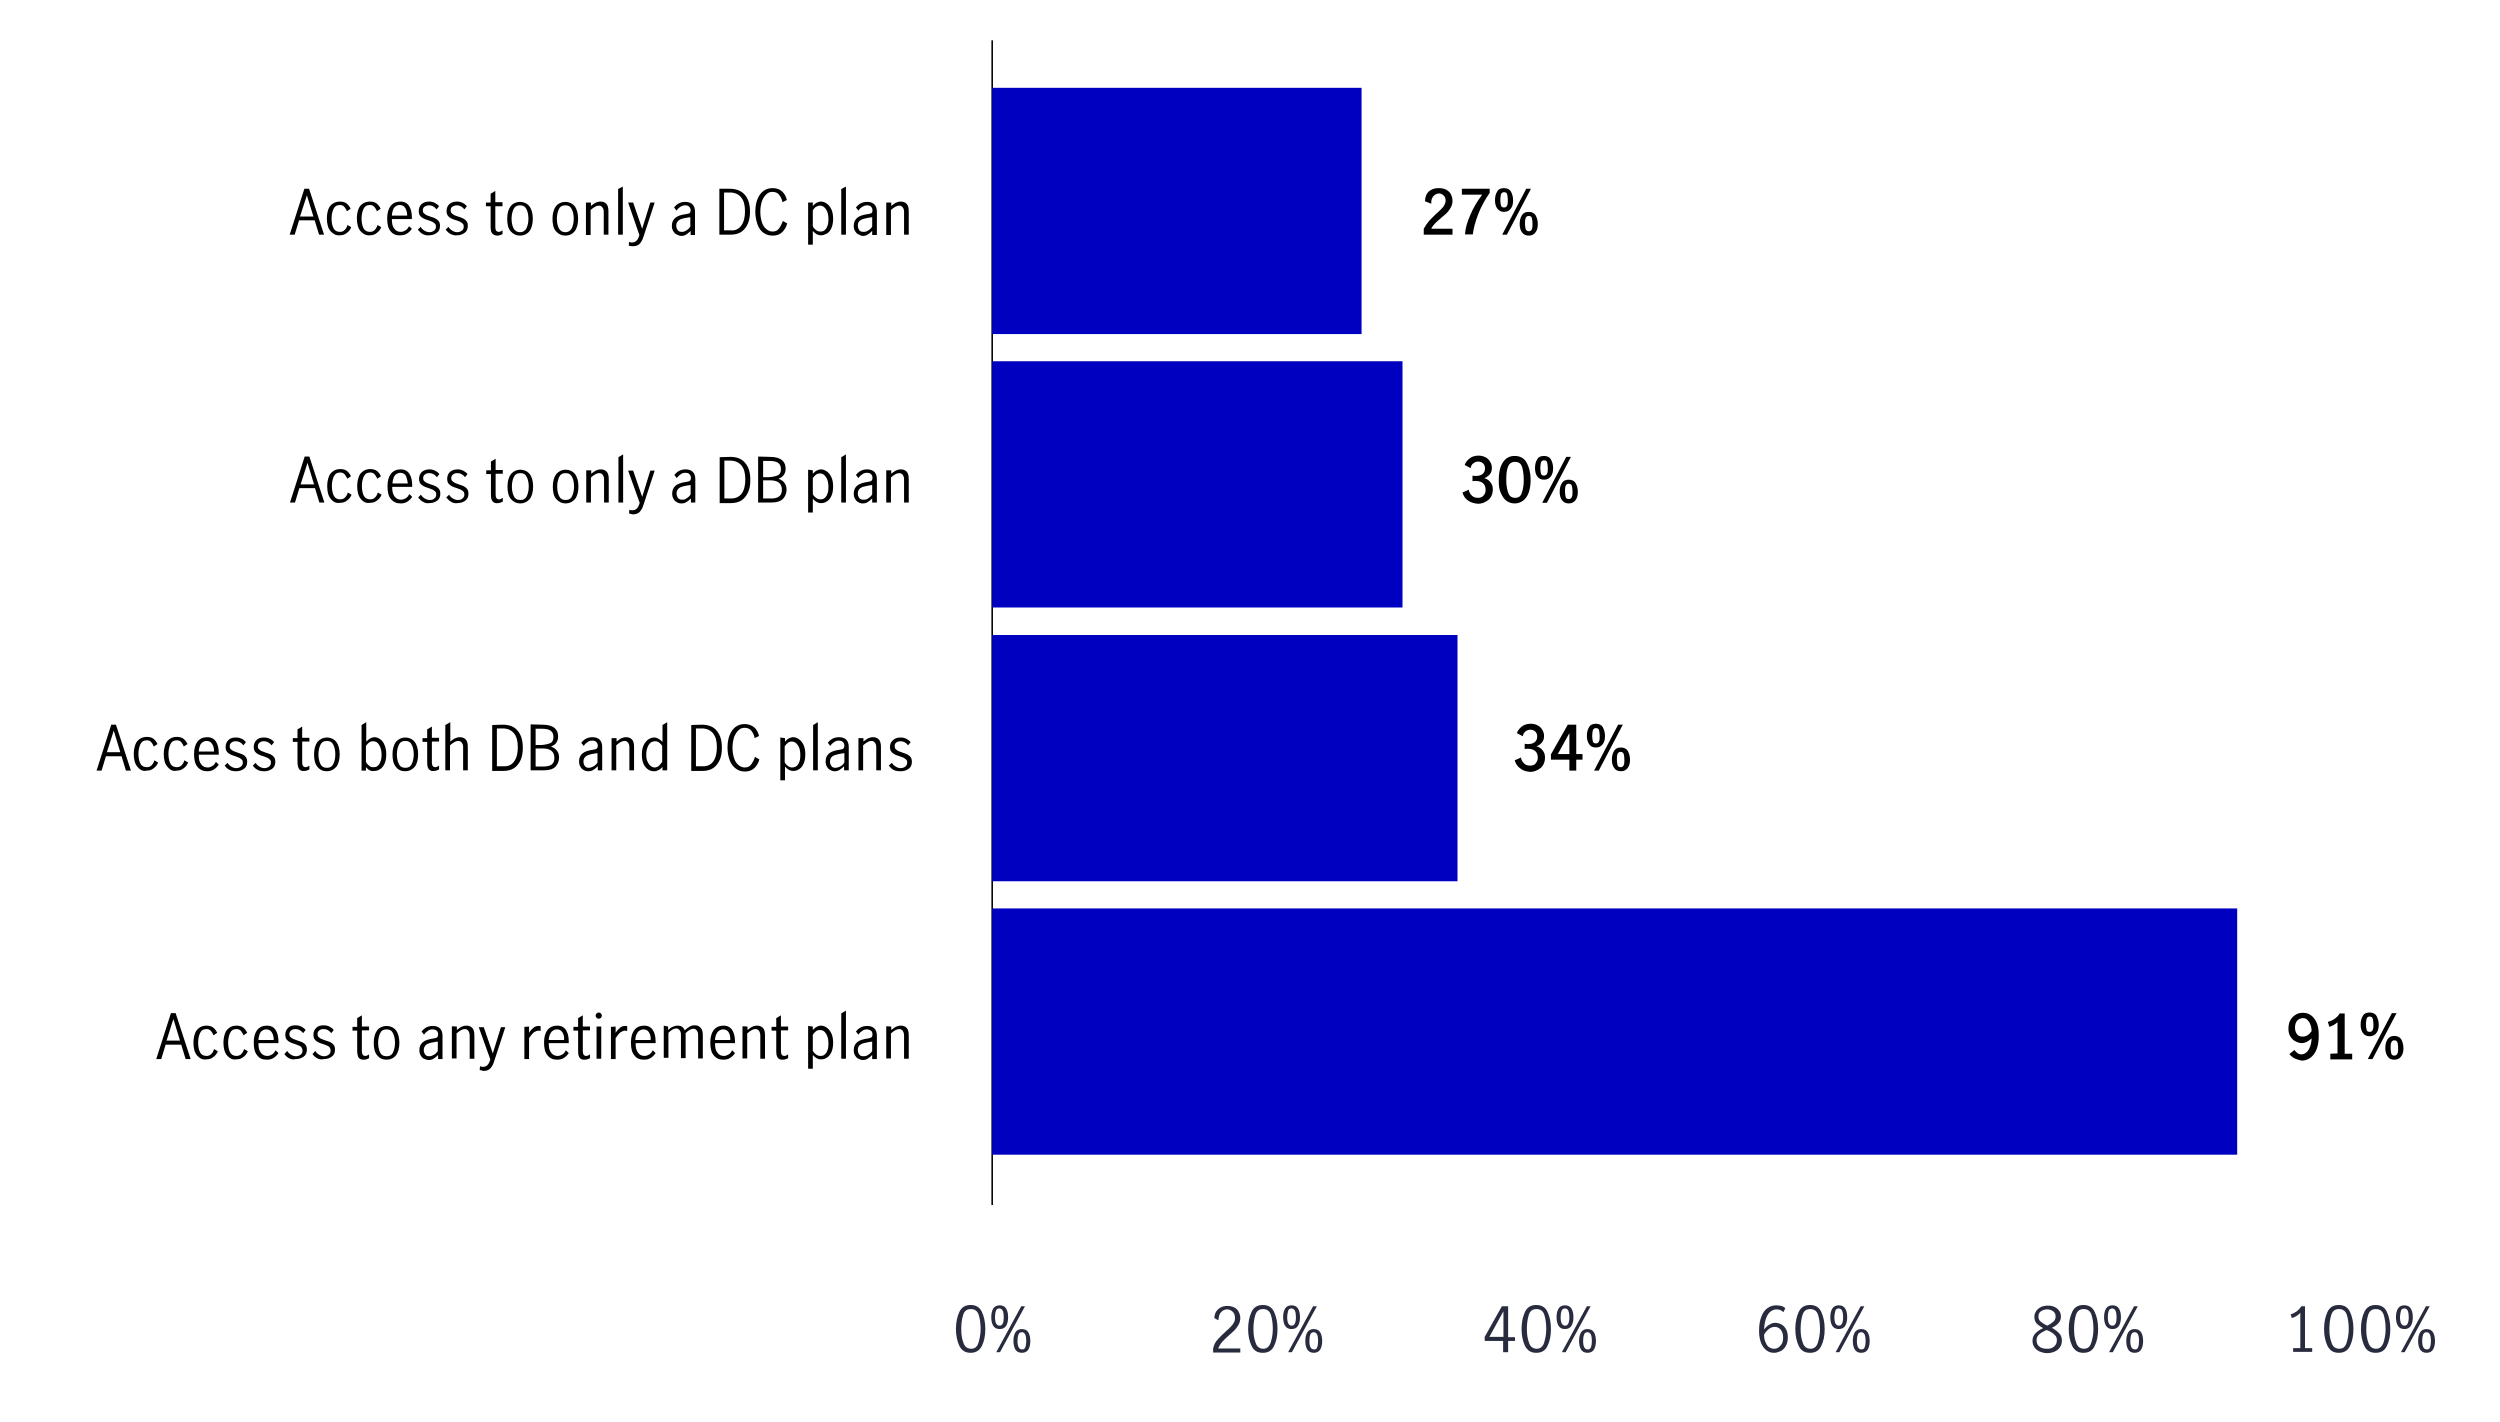 <?xml version="1.0" encoding="utf-8"?>
<!-- Generator: Adobe Illustrator 28.3.0, SVG Export Plug-In . SVG Version: 6.00 Build 0)  -->
<svg version="1.1" id="Layer_1" xmlns="http://www.w3.org/2000/svg" xmlns:xlink="http://www.w3.org/1999/xlink" x="0px" y="0px"
	 viewBox="0 0 800 455" style="enable-background:new 0 0 800 455;" xml:space="preserve">
<style type="text/css">
	.st0{enable-background:new    ;}
	.st1{fill:#282B3E;}
	.st2{fill:none;stroke:#000000;stroke-width:0.5;stroke-miterlimit:10;}
	.st3{fill:#0000C1;}
</style>
<g>
	<g>
		<g>
			<g class="st0">
				<path class="st1" d="M307,430.7c-0.7-1.5-1.1-3.3-1.1-5.4c0-2.2,0.4-4,1.1-5.5c0.7-1.5,1.9-2.2,3.6-2.2c1.7,0,2.9,0.7,3.6,2.2
					s1.1,3.3,1.1,5.5c0,2.2-0.4,4-1.1,5.4s-1.9,2.2-3.6,2.2S307.8,432.2,307,430.7z M313.1,429.7c0.4-1.3,0.7-2.7,0.7-4.4
					c0-1.7-0.2-3.2-0.6-4.5c-0.4-1.3-1.3-1.9-2.5-1.9c-1.3,0-2.1,0.6-2.5,1.9c-0.4,1.3-0.6,2.8-0.6,4.5c0,1.7,0.2,3.1,0.7,4.4
					c0.4,1.3,1.3,1.9,2.5,1.9C311.9,431.6,312.7,431,313.1,429.7z"/>
				<path class="st1" d="M317.8,424.2c-0.4-0.7-0.6-1.6-0.6-2.7c0-1.1,0.2-2,0.6-2.7c0.4-0.7,1.1-1.1,2.1-1.1c1,0,1.7,0.4,2.1,1.1
					c0.4,0.7,0.6,1.6,0.6,2.7c0,1.1-0.2,2-0.6,2.7s-1.1,1.1-2.1,1.1C318.9,425.3,318.2,424.9,317.8,424.2z M321.2,421.5
					c0-0.8-0.1-1.5-0.3-2c-0.2-0.5-0.6-0.8-1.1-0.8c-0.6,0-1,0.3-1.1,0.8c-0.2,0.5-0.3,1.2-0.3,2c0,1.8,0.5,2.7,1.4,2.7
					C320.8,424.3,321.2,423.3,321.2,421.5z M326.8,418h1.2l-8,14.7h-1.2L326.8,418z M324.9,431.8c-0.4-0.7-0.6-1.6-0.6-2.7
					c0-1.1,0.2-2,0.6-2.7c0.4-0.7,1.1-1.1,2.1-1.1s1.7,0.4,2.1,1.1c0.4,0.7,0.6,1.7,0.6,2.7c0,1.1-0.2,2-0.6,2.7
					c-0.4,0.7-1.1,1.1-2.1,1.1S325.3,432.5,324.9,431.8z M328.1,431.1c0.2-0.5,0.3-1.2,0.3-2c0-0.8-0.1-1.5-0.3-2
					c-0.2-0.5-0.6-0.8-1.1-0.8s-1,0.3-1.1,0.8c-0.2,0.5-0.3,1.2-0.3,2c0,1.8,0.5,2.7,1.4,2.7C327.6,431.9,327.9,431.6,328.1,431.1z"
					/>
			</g>
			<g class="st0">
				<path class="st1" d="M389.7,428.6c0.7-0.8,1.5-1.6,2.5-2.5c0.7-0.6,1.2-1.1,1.6-1.5c0.4-0.4,0.7-0.8,1-1.3
					c0.3-0.5,0.4-1,0.4-1.5c0-0.8-0.2-1.5-0.7-2c-0.5-0.5-1.1-0.8-1.8-0.8c-0.6,0-1.1,0.2-1.5,0.5s-0.8,0.7-1,1.3s-0.3,1.1-0.3,1.7
					l-1.3-0.7c0-0.7,0.2-1.4,0.5-2c0.4-0.6,0.9-1.1,1.5-1.4c0.7-0.4,1.4-0.5,2.2-0.5c0.8,0,1.6,0.2,2.2,0.5c0.6,0.3,1.1,0.8,1.4,1.4
					c0.3,0.6,0.5,1.3,0.5,2c0,0.7-0.2,1.4-0.5,2s-0.7,1.1-1.1,1.6s-1.1,1-1.8,1.7c-0.9,0.8-1.7,1.5-2.3,2.2c-0.6,0.6-1,1.4-1.4,2.2
					h7.1v1.3h-8.7v-1.3C388.5,430.2,389,429.3,389.7,428.6z"/>
				<path class="st1" d="M400.5,430.7c-0.7-1.5-1.1-3.3-1.1-5.4c0-2.2,0.4-4,1.1-5.5s1.9-2.2,3.6-2.2c1.7,0,2.9,0.7,3.6,2.2
					c0.7,1.5,1.1,3.3,1.1,5.5c0,2.2-0.4,4-1.1,5.4c-0.7,1.5-1.9,2.2-3.6,2.2S401.2,432.2,400.5,430.7z M406.6,429.7
					c0.4-1.3,0.7-2.7,0.7-4.4c0-1.7-0.2-3.2-0.6-4.5c-0.4-1.3-1.3-1.9-2.5-1.9c-1.3,0-2.1,0.6-2.5,1.9c-0.4,1.3-0.6,2.8-0.6,4.5
					c0,1.7,0.2,3.1,0.7,4.4c0.4,1.3,1.3,1.9,2.5,1.9C405.3,431.6,406.1,431,406.6,429.7z"/>
				<path class="st1" d="M411.2,424.2c-0.4-0.7-0.6-1.6-0.6-2.7c0-1.1,0.2-2,0.6-2.7s1.1-1.1,2.1-1.1c1,0,1.7,0.4,2.1,1.1
					c0.4,0.7,0.6,1.6,0.6,2.7c0,1.1-0.2,2-0.6,2.7s-1.1,1.1-2.1,1.1C412.3,425.3,411.6,424.9,411.2,424.2z M414.7,421.5
					c0-0.8-0.1-1.5-0.3-2c-0.2-0.5-0.6-0.8-1.1-0.8c-0.6,0-1,0.3-1.1,0.8s-0.3,1.2-0.3,2c0,1.8,0.5,2.7,1.4,2.7
					C414.2,424.3,414.7,423.3,414.7,421.5z M420.2,418h1.2l-8,14.7h-1.2L420.2,418z M418.3,431.8c-0.4-0.7-0.6-1.6-0.6-2.7
					c0-1.1,0.2-2,0.6-2.7c0.4-0.7,1.1-1.1,2.1-1.1c1,0,1.7,0.4,2.1,1.1s0.6,1.7,0.6,2.7c0,1.1-0.2,2-0.6,2.7
					c-0.4,0.7-1.1,1.1-2.1,1.1C419.4,432.9,418.8,432.5,418.3,431.8z M421.5,431.1c0.2-0.5,0.3-1.2,0.3-2c0-0.8-0.1-1.5-0.3-2
					c-0.2-0.5-0.6-0.8-1.1-0.8s-1,0.3-1.1,0.8c-0.2,0.5-0.3,1.2-0.3,2c0,1.8,0.5,2.7,1.4,2.7C421,431.9,421.4,431.6,421.5,431.1z"/>
			</g>
			<g class="st0">
				<path class="st1" d="M481.1,429.1h-6v-1.3l5.5-9.8h2v9.9h2.2v1.2h-2.2v3.6h-1.6V429.1z M481.1,427.8v-8.2h0l-4.5,8.2H481.1z"/>
				<path class="st1" d="M488,430.7c-0.7-1.5-1.1-3.3-1.1-5.4c0-2.2,0.4-4,1.1-5.5c0.7-1.5,1.9-2.2,3.6-2.2c1.7,0,2.9,0.7,3.6,2.2
					c0.7,1.5,1.1,3.3,1.1,5.5c0,2.2-0.4,4-1.1,5.4c-0.7,1.5-1.9,2.2-3.6,2.2S488.8,432.2,488,430.7z M494.1,429.7
					c0.4-1.3,0.7-2.7,0.7-4.4c0-1.7-0.2-3.2-0.6-4.5c-0.4-1.3-1.3-1.9-2.5-1.9c-1.3,0-2.1,0.6-2.5,1.9c-0.4,1.3-0.6,2.8-0.6,4.5
					c0,1.7,0.2,3.1,0.7,4.4c0.4,1.3,1.3,1.9,2.5,1.9C492.8,431.6,493.7,431,494.1,429.7z"/>
				<path class="st1" d="M498.7,424.2c-0.4-0.7-0.6-1.6-0.6-2.7c0-1.1,0.2-2,0.6-2.7c0.4-0.7,1.1-1.1,2.1-1.1s1.7,0.4,2.1,1.1
					s0.6,1.6,0.6,2.7c0,1.1-0.2,2-0.6,2.7s-1.1,1.1-2.1,1.1S499.1,424.9,498.7,424.2z M502.2,421.5c0-0.8-0.1-1.5-0.3-2
					s-0.6-0.8-1.1-0.8s-1,0.3-1.1,0.8c-0.2,0.5-0.3,1.2-0.3,2c0,1.8,0.5,2.7,1.4,2.7C501.7,424.3,502.2,423.3,502.2,421.5z
					 M507.8,418h1.2l-8,14.7h-1.2L507.8,418z M505.9,431.8c-0.4-0.7-0.6-1.6-0.6-2.7c0-1.1,0.2-2,0.6-2.7s1.1-1.1,2.1-1.1
					c1,0,1.7,0.4,2.1,1.1c0.4,0.7,0.6,1.7,0.6,2.7c0,1.1-0.2,2-0.6,2.7c-0.4,0.7-1.1,1.1-2.1,1.1C507,432.9,506.3,432.5,505.9,431.8
					z M509.1,431.1c0.2-0.5,0.3-1.2,0.3-2c0-0.8-0.1-1.5-0.3-2c-0.2-0.5-0.6-0.8-1.1-0.8s-1,0.3-1.1,0.8c-0.2,0.5-0.3,1.2-0.3,2
					c0,1.8,0.5,2.7,1.4,2.7C508.5,431.9,508.9,431.6,509.1,431.1z"/>
			</g>
			<g class="st0">
				<path class="st1" d="M565.4,432.2c-0.7-0.5-1.3-1.2-1.8-2.3c-0.4-1-0.7-2.3-0.7-3.9c0-1.8,0.2-3.3,0.7-4.6
					c0.5-1.3,1.1-2.2,2-2.8c0.8-0.6,1.8-0.9,2.8-0.9c0.6,0,1.1,0.1,1.6,0.2s0.9,0.4,1.3,0.7l-0.6,1.3c-0.6-0.6-1.3-0.9-2.2-0.9
					c-0.6,0-1.2,0.2-1.8,0.6s-1.1,1.1-1.5,2.1c-0.4,1-0.6,2.2-0.7,3.7c0.5-0.6,1.1-1.2,1.7-1.5c0.6-0.4,1.2-0.6,1.9-0.6
					c0.7,0,1.3,0.2,1.9,0.5c0.6,0.3,1.1,0.8,1.5,1.5c0.4,0.7,0.6,1.5,0.6,2.6c0,1.2-0.2,2.1-0.7,2.9c-0.5,0.8-1,1.3-1.7,1.6
					c-0.7,0.3-1.3,0.5-2,0.5C566.9,432.9,566.1,432.7,565.4,432.2z M569.1,431.2c0.4-0.3,0.8-0.7,1.1-1.2c0.3-0.6,0.4-1.3,0.4-2.1
					c0-0.6-0.1-1.1-0.3-1.6c-0.2-0.5-0.5-0.9-0.9-1.2c-0.4-0.3-0.9-0.5-1.4-0.5c-0.7,0-1.4,0.2-2,0.7c-0.6,0.5-1.1,1.1-1.5,1.8
					c0,1.1,0.2,2,0.6,2.7c0.3,0.7,0.7,1.2,1.2,1.4c0.5,0.3,0.9,0.4,1.4,0.4C568.2,431.6,568.6,431.5,569.1,431.2z"/>
				<path class="st1" d="M575.6,430.7c-0.7-1.5-1.1-3.3-1.1-5.4c0-2.2,0.4-4,1.1-5.5s1.9-2.2,3.6-2.2c1.7,0,2.9,0.7,3.6,2.2
					c0.7,1.5,1.1,3.3,1.1,5.5c0,2.2-0.4,4-1.1,5.4c-0.7,1.5-1.9,2.2-3.6,2.2S576.3,432.2,575.6,430.7z M581.7,429.7
					c0.4-1.3,0.7-2.7,0.7-4.4c0-1.7-0.2-3.2-0.6-4.5c-0.4-1.3-1.3-1.9-2.5-1.9c-1.3,0-2.1,0.6-2.5,1.9c-0.4,1.3-0.6,2.8-0.6,4.5
					c0,1.7,0.2,3.1,0.7,4.4c0.4,1.3,1.3,1.9,2.5,1.9C580.4,431.6,581.3,431,581.7,429.7z"/>
				<path class="st1" d="M586.3,424.2c-0.4-0.7-0.6-1.6-0.6-2.7c0-1.1,0.2-2,0.6-2.7s1.1-1.1,2.1-1.1c1,0,1.7,0.4,2.1,1.1
					c0.4,0.7,0.6,1.6,0.6,2.7c0,1.1-0.2,2-0.6,2.7s-1.1,1.1-2.1,1.1C587.4,425.3,586.7,424.9,586.3,424.2z M589.8,421.5
					c0-0.8-0.1-1.5-0.3-2c-0.2-0.5-0.6-0.8-1.1-0.8c-0.6,0-1,0.3-1.1,0.8s-0.3,1.2-0.3,2c0,1.8,0.5,2.7,1.4,2.7
					C589.3,424.3,589.8,423.3,589.8,421.5z M595.4,418h1.2l-8,14.7h-1.2L595.4,418z M593.5,431.8c-0.4-0.7-0.6-1.6-0.6-2.7
					c0-1.1,0.2-2,0.6-2.7c0.4-0.7,1.1-1.1,2.1-1.1c1,0,1.7,0.4,2.1,1.1s0.6,1.7,0.6,2.7c0,1.1-0.2,2-0.6,2.7
					c-0.4,0.7-1.1,1.1-2.1,1.1C594.6,432.9,593.9,432.5,593.5,431.8z M596.7,431.1c0.2-0.5,0.3-1.2,0.3-2c0-0.8-0.1-1.5-0.3-2
					c-0.2-0.5-0.6-0.8-1.1-0.8s-1,0.3-1.1,0.8c-0.2,0.5-0.3,1.2-0.3,2c0,1.8,0.5,2.7,1.4,2.7C596.1,431.9,596.5,431.6,596.7,431.1z"
					/>
			</g>
			<g class="st0">
				<path class="st1" d="M658.9,426.6c0.6,0.6,0.9,1.4,0.9,2.4c0,0.8-0.2,1.5-0.6,2.1s-1,1.1-1.7,1.4c-0.7,0.3-1.5,0.5-2.4,0.5
					c-0.9,0-1.6-0.2-2.4-0.5c-0.7-0.3-1.3-0.8-1.7-1.4c-0.4-0.6-0.6-1.3-0.6-2c0-1,0.3-1.8,0.9-2.4c0.6-0.6,1.4-1.2,2.5-1.7
					c-0.9-0.5-1.6-1-2.1-1.5c-0.5-0.6-0.7-1.3-0.7-2.1c0-0.7,0.2-1.3,0.6-1.9c0.4-0.5,0.9-1,1.6-1.3s1.4-0.4,2.1-0.4
					c0.8,0,1.4,0.1,2.1,0.4s1.1,0.7,1.5,1.2s0.6,1.2,0.6,1.9c0,0.9-0.3,1.6-0.8,2.1c-0.5,0.6-1.2,1.1-2.1,1.5
					C657.5,425.4,658.3,426,658.9,426.6z M657.3,430.9c0.6-0.5,0.9-1.2,0.9-2c0-0.6-0.1-1-0.4-1.4c-0.3-0.4-0.7-0.7-1.1-1
					c-0.4-0.3-1-0.6-1.8-0.9c-0.7,0.3-1.2,0.6-1.7,0.9s-0.8,0.6-1.1,1c-0.3,0.4-0.4,0.9-0.4,1.4c0,0.9,0.3,1.6,0.9,2
					c0.6,0.5,1.4,0.7,2.3,0.7C655.9,431.7,656.7,431.4,657.3,430.9z M653,422.9c0.5,0.4,1.2,0.9,2.1,1.3c0.9-0.4,1.5-0.9,2-1.3
					c0.5-0.4,0.7-1,0.7-1.7c0-0.7-0.3-1.2-0.8-1.6c-0.5-0.4-1.2-0.6-1.9-0.6c-0.7,0-1.4,0.2-2,0.6c-0.6,0.4-0.8,1-0.8,1.7
					C652.3,421.9,652.5,422.5,653,422.9z"/>
				<path class="st1" d="M663.1,430.7c-0.7-1.5-1.1-3.3-1.1-5.4c0-2.2,0.4-4,1.1-5.5c0.7-1.5,1.9-2.2,3.6-2.2c1.7,0,2.9,0.7,3.6,2.2
					c0.7,1.5,1.1,3.3,1.1,5.5c0,2.2-0.4,4-1.1,5.4c-0.7,1.5-1.9,2.2-3.6,2.2S663.9,432.2,663.1,430.7z M669.2,429.7
					c0.4-1.3,0.7-2.7,0.7-4.4c0-1.7-0.2-3.2-0.6-4.5c-0.4-1.3-1.3-1.9-2.5-1.9c-1.3,0-2.1,0.6-2.5,1.9c-0.4,1.3-0.6,2.8-0.6,4.5
					c0,1.7,0.2,3.1,0.7,4.4c0.4,1.3,1.3,1.9,2.5,1.9C668,431.6,668.8,431,669.2,429.7z"/>
				<path class="st1" d="M673.9,424.2c-0.4-0.7-0.6-1.6-0.6-2.7c0-1.1,0.2-2,0.6-2.7c0.4-0.7,1.1-1.1,2.1-1.1s1.7,0.4,2.1,1.1
					s0.6,1.6,0.6,2.7c0,1.1-0.2,2-0.6,2.7s-1.1,1.1-2.1,1.1S674.3,424.9,673.9,424.2z M677.3,421.5c0-0.8-0.1-1.5-0.3-2
					s-0.6-0.8-1.1-0.8s-1,0.3-1.1,0.8c-0.2,0.5-0.3,1.2-0.3,2c0,1.8,0.5,2.7,1.4,2.7C676.9,424.3,677.3,423.3,677.3,421.5z
					 M682.9,418h1.2l-8,14.7h-1.2L682.9,418z M681,431.8c-0.4-0.7-0.6-1.6-0.6-2.7c0-1.1,0.2-2,0.6-2.7s1.1-1.1,2.1-1.1
					c1,0,1.7,0.4,2.1,1.1c0.4,0.7,0.6,1.7,0.6,2.7c0,1.1-0.2,2-0.6,2.7c-0.4,0.7-1.1,1.1-2.1,1.1C682.1,432.9,681.4,432.5,681,431.8
					z M684.2,431.1c0.2-0.5,0.3-1.2,0.3-2c0-0.8-0.1-1.5-0.3-2c-0.2-0.5-0.6-0.8-1.1-0.8s-1,0.3-1.1,0.8c-0.2,0.5-0.3,1.2-0.3,2
					c0,1.8,0.5,2.7,1.4,2.7C683.7,431.9,684,431.6,684.2,431.1z"/>
			</g>
			<g class="st0">
				<path class="st1" d="M736.1,431.4v-11.3c-0.6,0.7-1.5,1.3-2.7,1.7l-0.4-1.2c0.7-0.2,1.4-0.6,2-1c0.6-0.5,1.1-1,1.4-1.6h1.2v13.4
					h2.3v1.2h-6.1v-1.2H736.1z"/>
				<path class="st1" d="M744.8,430.7c-0.7-1.5-1.1-3.3-1.1-5.4c0-2.2,0.4-4,1.1-5.5s1.9-2.2,3.6-2.2c1.7,0,2.9,0.7,3.6,2.2
					c0.7,1.5,1.1,3.3,1.1,5.5c0,2.2-0.4,4-1.1,5.4c-0.7,1.5-1.9,2.2-3.6,2.2S745.6,432.2,744.8,430.7z M750.9,429.7
					c0.4-1.3,0.7-2.7,0.7-4.4c0-1.7-0.2-3.2-0.6-4.5c-0.4-1.3-1.3-1.9-2.5-1.9c-1.3,0-2.1,0.6-2.5,1.9c-0.4,1.3-0.6,2.8-0.6,4.5
					c0,1.7,0.2,3.1,0.7,4.4c0.4,1.3,1.3,1.9,2.5,1.9C749.7,431.6,750.5,431,750.9,429.7z"/>
				<path class="st1" d="M756.6,430.7c-0.7-1.5-1.1-3.3-1.1-5.4c0-2.2,0.4-4,1.1-5.5c0.7-1.5,1.9-2.2,3.6-2.2c1.7,0,2.9,0.7,3.6,2.2
					c0.7,1.5,1.1,3.3,1.1,5.5c0,2.2-0.4,4-1.1,5.4c-0.7,1.5-1.9,2.2-3.6,2.2S757.3,432.2,756.6,430.7z M762.7,429.7
					c0.4-1.3,0.7-2.7,0.7-4.4c0-1.7-0.2-3.2-0.6-4.5c-0.4-1.3-1.3-1.9-2.5-1.9c-1.3,0-2.1,0.6-2.5,1.9c-0.4,1.3-0.6,2.8-0.6,4.5
					c0,1.7,0.2,3.1,0.7,4.4c0.4,1.3,1.3,1.9,2.5,1.9C761.4,431.6,762.2,431,762.7,429.7z"/>
				<path class="st1" d="M767.3,424.2c-0.4-0.7-0.6-1.6-0.6-2.7c0-1.1,0.2-2,0.6-2.7s1.1-1.1,2.1-1.1c1,0,1.7,0.4,2.1,1.1
					c0.4,0.7,0.6,1.6,0.6,2.7c0,1.1-0.2,2-0.6,2.7s-1.1,1.1-2.1,1.1C768.4,425.3,767.7,424.9,767.3,424.2z M770.8,421.5
					c0-0.8-0.1-1.5-0.3-2c-0.2-0.5-0.6-0.8-1.1-0.8c-0.6,0-1,0.3-1.1,0.8s-0.3,1.2-0.3,2c0,1.8,0.5,2.7,1.4,2.7
					C770.3,424.3,770.8,423.3,770.8,421.5z M776.3,418h1.2l-8,14.7h-1.2L776.3,418z M774.4,431.8c-0.4-0.7-0.6-1.6-0.6-2.7
					c0-1.1,0.2-2,0.6-2.7c0.4-0.7,1.1-1.1,2.1-1.1c1,0,1.7,0.4,2.1,1.1s0.6,1.7,0.6,2.7c0,1.1-0.2,2-0.6,2.7
					c-0.4,0.7-1.1,1.1-2.1,1.1C775.5,432.9,774.9,432.5,774.4,431.8z M777.6,431.1c0.2-0.5,0.3-1.2,0.3-2c0-0.8-0.1-1.5-0.3-2
					c-0.2-0.5-0.6-0.8-1.1-0.8s-1,0.3-1.1,0.8c-0.2,0.5-0.3,1.2-0.3,2c0,1.8,0.5,2.7,1.4,2.7C777.1,431.9,777.5,431.6,777.6,431.1z"
					/>
			</g>
		</g>
		<line class="st2" x1="317.5" y1="385.6" x2="317.5" y2="12.9"/>
		<g>
			<rect x="317.5" y="290.7" class="st3" width="398.4" height="78.8"/>
			<rect x="317.5" y="203.2" class="st3" width="148.9" height="78.8"/>
			<rect x="317.5" y="115.6" class="st3" width="131.3" height="78.8"/>
			<rect x="317.5" y="28.1" class="st3" width="118.2" height="78.8"/>
		</g>
	</g>
	<g>
		<path d="M102.1,75.1l-1.4-4.6h-5l-1.4,4.6h-1.6l4.7-14.7h1.5l4.8,14.7H102.1L102.1,75.1z M96,69.3h4.3l-2.1-6.8h0L96,69.3z"/>
		<path d="M105.8,74c-0.8-0.9-1.2-2.3-1.2-4.1c0-1.2,0.2-2.2,0.5-3s0.8-1.4,1.5-1.8c0.6-0.4,1.4-0.6,2.2-0.6s1.6,0.2,2.1,0.6
			s1,1,1.3,1.7l-1.2,0.8c-0.2-0.6-0.5-1-0.8-1.4c-0.4-0.4-0.8-0.6-1.4-0.6c-1,0-1.7,0.4-2.1,1.3s-0.6,1.9-0.6,3
			c0,1.2,0.2,2.3,0.6,3.1s1.1,1.2,2.1,1.2c0.6,0,1.1-0.2,1.5-0.6c0.4-0.4,0.7-0.9,0.9-1.6l1.2,0.7c-0.3,0.8-0.8,1.4-1.5,1.9
			c-0.6,0.5-1.4,0.7-2.2,0.7C107.6,75.4,106.6,74.9,105.8,74L105.8,74z"/>
		<path d="M115.4,74c-0.8-0.9-1.2-2.3-1.2-4.1c0-1.2,0.2-2.2,0.5-3s0.8-1.4,1.5-1.8c0.6-0.4,1.4-0.6,2.2-0.6s1.6,0.2,2.1,0.6
			s1,1,1.3,1.7l-1.2,0.8c-0.2-0.6-0.5-1-0.8-1.4c-0.4-0.4-0.8-0.6-1.4-0.6c-1,0-1.7,0.4-2.1,1.3s-0.6,1.9-0.6,3
			c0,1.2,0.2,2.3,0.6,3.1s1.1,1.2,2.1,1.2c0.6,0,1.1-0.2,1.5-0.6c0.4-0.4,0.7-0.9,0.9-1.6l1.2,0.7c-0.3,0.8-0.8,1.4-1.5,1.9
			c-0.6,0.5-1.4,0.7-2.2,0.7C117.2,75.4,116.2,74.9,115.4,74L115.4,74z"/>
		<path d="M125,74c-0.8-0.9-1.1-2.3-1.1-4.1s0.4-3.1,1.1-4s1.8-1.4,3.1-1.4c1.3,0,2.2,0.5,2.8,1.4s0.9,2.2,0.9,3.7
			c0,0.2,0,0.4,0,0.5h-6.4c0,1.4,0.2,2.4,0.8,3.1c0.5,0.7,1.2,1,2.1,1c0.5,0,1-0.2,1.5-0.5c0.5-0.3,0.8-0.8,1.1-1.3l0.9,0.8
			c-0.4,0.6-0.9,1.1-1.5,1.5s-1.3,0.6-2.2,0.6C126.7,75.4,125.7,74.9,125,74L125,74z M129.7,66.6c-0.4-0.7-1-1-1.8-1
			c-0.5,0-1,0.2-1.4,0.5c-0.4,0.3-0.7,0.8-0.8,1.3c-0.2,0.5-0.3,1.1-0.3,1.6h4.9C130.3,68.1,130.1,67.3,129.7,66.6L129.7,66.6z"/>
		<path d="M135.3,74.9c-0.6-0.3-1.1-0.8-1.6-1.4l0.9-0.9c0.3,0.5,0.7,0.9,1.2,1.2c0.5,0.3,1,0.5,1.6,0.5s1.1-0.2,1.5-0.5
			c0.4-0.3,0.6-0.7,0.6-1.3c0-0.4-0.1-0.7-0.3-0.9s-0.5-0.4-0.8-0.6c-0.3-0.2-0.8-0.3-1.3-0.5c-0.7-0.2-1.2-0.4-1.6-0.6
			c-0.4-0.2-0.8-0.5-1.1-0.9c-0.3-0.4-0.4-0.9-0.4-1.5c0-0.9,0.3-1.6,0.9-2.2c0.6-0.5,1.4-0.8,2.4-0.8c0.6,0,1.2,0.1,1.8,0.4
			s1,0.6,1.4,1.1l-0.8,1c-0.7-0.9-1.5-1.3-2.4-1.3c-0.6,0-1,0.2-1.4,0.4s-0.6,0.7-0.6,1.2c0,0.4,0.1,0.7,0.3,0.9s0.5,0.4,0.8,0.6
			c0.3,0.2,0.8,0.3,1.3,0.5c0.7,0.2,1.2,0.4,1.6,0.6c0.4,0.2,0.8,0.5,1.1,0.9c0.3,0.4,0.4,0.9,0.4,1.5c0,0.9-0.3,1.7-1,2.2
			s-1.5,0.8-2.5,0.8C136.6,75.4,135.9,75.2,135.3,74.9z"/>
		<path d="M144.2,74.9c-0.6-0.3-1.1-0.8-1.6-1.4l0.9-0.9c0.3,0.5,0.7,0.9,1.2,1.2c0.5,0.3,1,0.5,1.6,0.5s1.1-0.2,1.5-0.5
			c0.4-0.3,0.6-0.7,0.6-1.3c0-0.4-0.1-0.7-0.3-0.9s-0.5-0.4-0.8-0.6c-0.3-0.2-0.8-0.3-1.3-0.5c-0.7-0.2-1.2-0.4-1.6-0.6
			c-0.4-0.2-0.8-0.5-1.1-0.9c-0.3-0.4-0.4-0.9-0.4-1.5c0-0.9,0.3-1.6,0.9-2.2c0.6-0.5,1.4-0.8,2.4-0.8c0.6,0,1.2,0.1,1.8,0.4
			s1,0.6,1.4,1.1l-0.8,1c-0.7-0.9-1.5-1.3-2.4-1.3c-0.6,0-1,0.2-1.4,0.4s-0.6,0.7-0.6,1.2c0,0.4,0.1,0.7,0.3,0.9s0.5,0.4,0.8,0.6
			c0.3,0.2,0.8,0.3,1.3,0.5c0.7,0.2,1.2,0.4,1.6,0.6c0.4,0.2,0.8,0.5,1.1,0.9c0.3,0.4,0.4,0.9,0.4,1.5c0,0.9-0.3,1.7-1,2.2
			s-1.5,0.8-2.5,0.8C145.6,75.4,144.9,75.2,144.2,74.9z"/>
		<path d="M157.5,74.7c-0.4-0.5-0.5-1.2-0.5-2.3V66h-1.5v-1.2h1.5V62l1.5-0.9v3.6h2.3V66h-2.3v6.7c0,1,0.4,1.5,1.1,1.5
			c0.4,0,0.8-0.2,1.2-0.5l0,1.2c-0.5,0.3-1.1,0.5-1.6,0.5C158.4,75.4,157.9,75.1,157.5,74.7L157.5,74.7z"/>
		<path d="M163.4,74c-0.8-0.9-1.1-2.3-1.1-4s0.4-3.1,1.1-4s1.8-1.4,3-1.4s2.3,0.5,3,1.4s1.1,2.3,1.1,4s-0.4,3.1-1.1,4
			s-1.8,1.4-3,1.4S164.2,74.9,163.4,74z M168.5,73c0.4-0.9,0.6-1.9,0.6-3s-0.2-2.2-0.6-3c-0.4-0.9-1.1-1.3-2.1-1.3s-1.7,0.4-2.1,1.3
			s-0.6,1.9-0.6,3s0.2,2.2,0.6,3c0.4,0.8,1.1,1.3,2.1,1.3S168.1,73.8,168.5,73z"/>
		<path d="M177.9,74c-0.8-0.9-1.1-2.3-1.1-4s0.4-3.1,1.1-4s1.8-1.4,3-1.4s2.3,0.5,3,1.4s1.1,2.3,1.1,4s-0.4,3.1-1.1,4
			s-1.8,1.4-3,1.4S178.7,74.9,177.9,74z M183,73c0.4-0.9,0.6-1.9,0.6-3s-0.2-2.2-0.6-3c-0.4-0.9-1.1-1.3-2.1-1.3s-1.7,0.4-2.1,1.3
			s-0.6,1.9-0.6,3s0.2,2.2,0.6,3c0.4,0.8,1.1,1.3,2.1,1.3S182.6,73.8,183,73z"/>
		<path d="M189.1,64.8v1.1c0.5-0.4,0.9-0.7,1.4-1c0.5-0.2,1-0.4,1.6-0.4c0.8,0,1.4,0.2,1.9,0.7s0.7,1.3,0.7,2.5v7.4h-1.5v-7.3
			c0-0.5-0.1-1-0.4-1.4c-0.3-0.4-0.6-0.6-1.2-0.6c-0.7,0-1.6,0.5-2.6,1.4v8h-1.5V64.8L189.1,64.8L189.1,64.8z"/>
		<path d="M197.8,60.5l1.5-0.8v15.4h-1.5V60.5z"/>
		<path d="M201.2,78.6l0.1-1.2c0.3,0.1,0.6,0.2,0.8,0.2c0.7,0,1.3-0.2,1.6-0.6c0.4-0.4,0.7-1,0.9-1.8L201,64.8h1.6l2.9,8.4h0
			l2.6-8.4h1.4l-3.6,11c-0.3,1-0.8,1.8-1.3,2.3s-1.3,0.7-2.2,0.7C201.9,78.8,201.6,78.7,201.2,78.6L201.2,78.6z"/>
		<path d="M216.5,75c-0.5-0.2-0.8-0.6-1.1-1.1s-0.4-1-0.4-1.7c0-1.1,0.4-1.9,1.1-2.5s1.9-1,3.5-1.2c0.6-0.1,0.9-0.2,1.1-0.3
			c0.2-0.2,0.3-0.5,0.3-0.9c0-0.5-0.2-0.9-0.5-1.2c-0.3-0.3-0.8-0.4-1.3-0.4s-1.1,0.2-1.5,0.5c-0.5,0.3-0.9,0.7-1.2,1.2l-0.8-1
			c0.9-1.2,2.1-1.8,3.6-1.8c1,0,1.8,0.3,2.3,0.8c0.5,0.5,0.8,1.3,0.8,2.3v7.5h-1.4v-1.3c-0.5,0.5-1,0.9-1.5,1.2
			c-0.5,0.3-1,0.4-1.5,0.4S216.9,75.2,216.5,75L216.5,75z M219.7,73.7c0.5-0.3,0.9-0.7,1.2-1.2v-3h0l-1.3,0.2
			c-1.1,0.2-1.9,0.4-2.4,0.8s-0.8,0.9-0.8,1.7c0,0.6,0.2,1.1,0.5,1.5c0.3,0.4,0.8,0.5,1.4,0.5C218.8,74.2,219.2,74,219.7,73.7
			L219.7,73.7z"/>
		<path d="M233.5,60.4c2.2,0,3.8,0.7,4.9,2c1.1,1.3,1.6,3.1,1.6,5.3c0,1.5-0.2,2.8-0.7,3.9s-1.2,2-2.1,2.6c-0.9,0.6-2.1,0.9-3.5,0.9
			h-3.5V60.4H233.5L233.5,60.4z M237.2,72.2c0.8-1.1,1.2-2.6,1.2-4.6s-0.4-3.4-1.2-4.4c-0.8-1-2-1.6-3.6-1.6h-1.9v12.1h2
			C235.2,73.9,236.4,73.3,237.2,72.2L237.2,72.2z"/>
		<path d="M244.3,74.5c-0.8-0.6-1.5-1.5-1.9-2.7s-0.7-2.5-0.7-4s0.2-2.9,0.7-4.1s1.1-2,1.9-2.6c0.8-0.6,1.8-0.9,2.9-0.9
			c1.2,0,2.2,0.3,3,1c0.8,0.7,1.3,1.6,1.6,2.8l-1.4,0.7c-0.2-1-0.6-1.8-1.1-2.4c-0.5-0.6-1.2-0.9-2.1-0.9c-0.8,0-1.4,0.2-2,0.8
			s-1,1.2-1.4,2.2c-0.3,1-0.5,2.1-0.5,3.4c0,1.2,0.2,2.4,0.5,3.3c0.3,1,0.8,1.7,1.4,2.2s1.3,0.8,2,0.8c0.9,0,1.6-0.3,2.1-1
			s0.9-1.5,1.2-2.4l1.4,0.8c-0.3,1.2-0.9,2.1-1.6,2.8s-1.8,1.1-3,1.1C246.1,75.4,245.2,75.1,244.3,74.5L244.3,74.5z"/>
		<path d="M260.1,64.8v1.1c0.4-0.4,0.8-0.8,1.2-1s0.9-0.4,1.4-0.4c0.6,0,1.2,0.2,1.8,0.6s1.1,1,1.5,1.8c0.4,0.8,0.6,1.9,0.6,3.1
			s-0.2,2.3-0.6,3.1s-0.9,1.4-1.5,1.7c-0.6,0.3-1.2,0.5-1.8,0.5c-1,0-1.8-0.5-2.6-1.4v4.4h-1.5V64.8L260.1,64.8L260.1,64.8z
			 M263.7,73.8c0.4-0.3,0.8-0.7,1-1.3c0.3-0.6,0.4-1.4,0.4-2.4c0-1.2-0.2-2.2-0.7-3s-1.1-1.3-2-1.3c-0.5,0-0.9,0.2-1.3,0.4
			s-0.7,0.7-1,1.1v5.1c0.2,0.5,0.6,0.9,1,1.2s0.9,0.5,1.3,0.5S263.3,74.1,263.7,73.8L263.7,73.8z"/>
		<path d="M269.2,60.5l1.5-0.8v15.4h-1.5V60.5z"/>
		<path d="M274.7,75c-0.5-0.2-0.8-0.6-1.1-1.1s-0.4-1-0.4-1.7c0-1.1,0.4-1.9,1.1-2.5s1.9-1,3.5-1.2c0.6-0.1,0.9-0.2,1.1-0.3
			c0.2-0.2,0.3-0.5,0.3-0.9c0-0.5-0.2-0.9-0.5-1.2c-0.3-0.3-0.8-0.4-1.3-0.4s-1,0.2-1.5,0.5c-0.5,0.3-0.9,0.7-1.2,1.2l-0.8-1
			c0.9-1.2,2.1-1.8,3.6-1.8c1,0,1.8,0.3,2.3,0.8c0.5,0.5,0.8,1.3,0.8,2.3v7.5h-1.5v-1.3c-0.5,0.5-1,0.9-1.5,1.2
			c-0.5,0.3-1,0.4-1.5,0.4S275.1,75.2,274.7,75L274.7,75z M277.9,73.7c0.5-0.3,0.9-0.7,1.2-1.2v-3h0l-1.3,0.2
			c-1.1,0.2-1.9,0.4-2.5,0.8s-0.8,0.9-0.8,1.7c0,0.6,0.2,1.1,0.5,1.5c0.3,0.4,0.8,0.5,1.4,0.5C277,74.2,277.5,74,277.9,73.7
			L277.9,73.7z"/>
		<path d="M285.2,64.8v1.1c0.5-0.4,0.9-0.7,1.4-1c0.5-0.2,1-0.4,1.6-0.4c0.8,0,1.4,0.2,1.9,0.7c0.5,0.5,0.7,1.3,0.7,2.5v7.4h-1.5
			v-7.3c0-0.5-0.1-1-0.4-1.4c-0.3-0.4-0.6-0.6-1.2-0.6c-0.7,0-1.6,0.5-2.6,1.4v8h-1.5V64.8L285.2,64.8L285.2,64.8z"/>
	</g>
	<g>
		<path d="M102.2,160.8l-1.4-4.6h-5l-1.4,4.6h-1.6l4.7-14.7H99l4.8,14.7H102.2L102.2,160.8z M96.2,155h4.3l-2.1-6.9h0L96.2,155z"/>
		<path d="M105.9,159.7c-0.8-0.9-1.2-2.3-1.2-4.1c0-1.2,0.2-2.1,0.5-3s0.8-1.4,1.5-1.9c0.6-0.4,1.4-0.6,2.2-0.6s1.6,0.2,2.1,0.6
			s1,1,1.3,1.7l-1.2,0.8c-0.2-0.6-0.5-1-0.8-1.4c-0.4-0.4-0.8-0.6-1.4-0.6c-1,0-1.7,0.4-2.1,1.3s-0.6,1.9-0.6,3
			c0,1.2,0.2,2.3,0.6,3.1s1.1,1.2,2.1,1.2c0.6,0,1.1-0.2,1.5-0.6c0.4-0.4,0.7-0.9,0.9-1.6l1.2,0.7c-0.3,0.8-0.8,1.4-1.5,1.9
			c-0.6,0.5-1.4,0.7-2.2,0.7C107.7,161.1,106.7,160.7,105.9,159.7L105.9,159.7z"/>
		<path d="M115.5,159.7c-0.8-0.9-1.2-2.3-1.2-4.1c0-1.2,0.2-2.1,0.5-3s0.8-1.4,1.5-1.9c0.6-0.4,1.4-0.6,2.2-0.6s1.6,0.2,2.1,0.6
			s1,1,1.3,1.7l-1.2,0.8c-0.2-0.6-0.5-1-0.8-1.4c-0.4-0.4-0.8-0.6-1.4-0.6c-1,0-1.7,0.4-2.1,1.3s-0.6,1.9-0.6,3
			c0,1.2,0.2,2.3,0.6,3.1s1.1,1.2,2.1,1.2c0.6,0,1.1-0.2,1.5-0.6c0.4-0.4,0.7-0.9,0.9-1.6l1.2,0.7c-0.3,0.8-0.8,1.4-1.5,1.9
			c-0.6,0.5-1.4,0.7-2.2,0.7C117.3,161.1,116.3,160.7,115.5,159.7L115.5,159.7z"/>
		<path d="M125.1,159.7c-0.8-0.9-1.1-2.3-1.1-4.1s0.4-3.1,1.1-4s1.8-1.4,3.1-1.4s2.2,0.5,2.8,1.4s0.9,2.2,0.9,3.7c0,0.2,0,0.4,0,0.5
			h-6.4c0,1.4,0.2,2.4,0.8,3.1c0.5,0.7,1.2,1,2.1,1c0.5,0,1-0.2,1.5-0.5c0.5-0.3,0.8-0.8,1.1-1.3l0.9,0.9c-0.4,0.6-0.9,1.1-1.5,1.5
			s-1.3,0.6-2.2,0.6C126.9,161.1,125.8,160.6,125.1,159.7L125.1,159.7z M129.9,152.3c-0.4-0.7-1-1-1.8-1c-0.5,0-1,0.2-1.4,0.5
			c-0.4,0.3-0.7,0.8-0.8,1.3c-0.2,0.5-0.3,1.1-0.3,1.6h4.9C130.4,153.8,130.2,153,129.9,152.3L129.9,152.3z"/>
		<path d="M135.4,160.6c-0.6-0.3-1.1-0.8-1.6-1.4l0.9-0.9c0.3,0.5,0.7,0.9,1.2,1.2c0.5,0.3,1,0.5,1.6,0.5s1.1-0.1,1.5-0.5
			c0.4-0.3,0.6-0.7,0.6-1.3c0-0.4-0.1-0.7-0.3-0.9s-0.5-0.4-0.8-0.6c-0.3-0.1-0.8-0.3-1.3-0.5c-0.7-0.2-1.2-0.4-1.6-0.6
			c-0.4-0.2-0.8-0.5-1.1-0.9c-0.3-0.4-0.4-0.9-0.4-1.5c0-0.9,0.3-1.6,0.9-2.2c0.6-0.5,1.4-0.8,2.4-0.8c0.6,0,1.2,0.1,1.8,0.4
			s1,0.6,1.4,1.1l-0.8,1c-0.7-0.9-1.5-1.3-2.4-1.3c-0.6,0-1,0.1-1.4,0.4c-0.4,0.3-0.6,0.7-0.6,1.2c0,0.4,0.1,0.7,0.3,0.9
			s0.5,0.4,0.8,0.6c0.3,0.1,0.8,0.3,1.3,0.5c0.7,0.2,1.2,0.4,1.6,0.6c0.4,0.2,0.8,0.5,1.1,0.9c0.3,0.4,0.4,0.9,0.4,1.5
			c0,0.9-0.3,1.7-1,2.2s-1.5,0.8-2.5,0.8C136.7,161.1,136,161,135.4,160.6L135.4,160.6z"/>
		<path d="M144.4,160.6c-0.6-0.3-1.1-0.8-1.6-1.4l0.9-0.9c0.3,0.5,0.7,0.9,1.2,1.2c0.5,0.3,1,0.5,1.6,0.5s1.1-0.1,1.5-0.5
			c0.4-0.3,0.6-0.7,0.6-1.3c0-0.4-0.1-0.7-0.3-0.9s-0.5-0.4-0.8-0.6c-0.3-0.1-0.8-0.3-1.3-0.5c-0.7-0.2-1.2-0.4-1.6-0.6
			c-0.4-0.2-0.8-0.5-1.1-0.9c-0.3-0.4-0.4-0.9-0.4-1.5c0-0.9,0.3-1.6,0.9-2.2c0.6-0.5,1.4-0.8,2.4-0.8c0.6,0,1.2,0.1,1.8,0.4
			s1,0.6,1.4,1.1l-0.8,1c-0.7-0.9-1.5-1.3-2.4-1.3c-0.6,0-1,0.1-1.4,0.4c-0.4,0.3-0.6,0.7-0.6,1.2c0,0.4,0.1,0.7,0.3,0.9
			s0.5,0.4,0.8,0.6c0.3,0.1,0.8,0.3,1.3,0.5c0.7,0.2,1.2,0.4,1.6,0.6c0.4,0.2,0.8,0.5,1.1,0.9c0.3,0.4,0.4,0.9,0.4,1.5
			c0,0.9-0.3,1.7-1,2.2s-1.5,0.8-2.5,0.8C145.7,161.1,145,161,144.4,160.6L144.4,160.6z"/>
		<path d="M157.6,160.4c-0.4-0.5-0.5-1.2-0.5-2.3v-6.4h-1.5v-1.2h1.5v-2.8l1.5-0.9v3.6h2.3v1.2h-2.3v6.7c0,1,0.4,1.5,1.1,1.5
			c0.4,0,0.8-0.2,1.2-0.5l0,1.2c-0.5,0.3-1.1,0.5-1.6,0.5C158.6,161.1,158,160.9,157.6,160.4L157.6,160.4z"/>
		<path d="M163.5,159.7c-0.8-0.9-1.1-2.3-1.1-4s0.4-3.1,1.1-4c0.8-0.9,1.8-1.4,3-1.4s2.3,0.5,3,1.4s1.1,2.3,1.1,4s-0.4,3.1-1.1,4
			c-0.8,0.9-1.8,1.4-3,1.4S164.3,160.6,163.5,159.7z M168.6,158.7c0.4-0.9,0.6-1.9,0.6-3s-0.2-2.2-0.6-3c-0.4-0.9-1.1-1.3-2.1-1.3
			s-1.7,0.4-2.1,1.3s-0.6,1.9-0.6,3s0.2,2.2,0.6,3c0.4,0.9,1.1,1.3,2.1,1.3S168.2,159.6,168.6,158.7z"/>
		<path d="M178,159.7c-0.8-0.9-1.1-2.3-1.1-4s0.4-3.1,1.1-4c0.8-0.9,1.8-1.4,3-1.4s2.3,0.5,3,1.4s1.1,2.3,1.1,4s-0.4,3.1-1.1,4
			c-0.8,0.9-1.8,1.4-3,1.4S178.8,160.6,178,159.7z M183.1,158.7c0.4-0.9,0.6-1.9,0.6-3s-0.2-2.2-0.6-3c-0.4-0.9-1.1-1.3-2.1-1.3
			s-1.7,0.4-2.1,1.3s-0.6,1.9-0.6,3s0.2,2.2,0.6,3c0.4,0.9,1.1,1.3,2.1,1.3S182.7,159.6,183.1,158.7z"/>
		<path d="M189.2,150.5v1.1c0.5-0.4,0.9-0.7,1.4-1c0.5-0.2,1-0.4,1.6-0.4c0.8,0,1.4,0.2,1.9,0.7s0.7,1.3,0.7,2.5v7.4h-1.5v-7.4
			c0-0.5-0.1-1-0.4-1.4c-0.3-0.4-0.6-0.6-1.2-0.6c-0.7,0-1.6,0.5-2.6,1.4v8h-1.5v-10.3L189.2,150.5L189.2,150.5z"/>
		<path d="M197.9,146.3l1.5-0.9v15.4h-1.5V146.3L197.9,146.3z"/>
		<path d="M201.3,164.3l0.1-1.2c0.3,0.1,0.6,0.2,0.8,0.2c0.7,0,1.3-0.2,1.6-0.6c0.4-0.4,0.7-1,0.9-1.8l-3.7-10.3h1.6l2.9,8.4h0
			l2.6-8.4h1.4l-3.6,11c-0.3,1-0.8,1.8-1.3,2.3s-1.3,0.7-2.2,0.7C202.1,164.5,201.7,164.4,201.3,164.3L201.3,164.3z"/>
		<path d="M216.6,160.7c-0.5-0.2-0.8-0.6-1.1-1.1s-0.4-1-0.4-1.7c0-1.1,0.4-1.9,1.1-2.5c0.7-0.6,1.9-1,3.5-1.2
			c0.6-0.1,0.9-0.2,1.1-0.4c0.2-0.2,0.3-0.5,0.3-0.9c0-0.5-0.2-0.9-0.5-1.2c-0.3-0.3-0.8-0.4-1.3-0.4s-1.1,0.1-1.5,0.5
			c-0.5,0.3-0.9,0.7-1.2,1.2l-0.8-1c0.9-1.2,2.1-1.8,3.6-1.8c1,0,1.8,0.3,2.3,0.8c0.5,0.5,0.8,1.3,0.8,2.3v7.5h-1.4v-1.3
			c-0.5,0.5-1,0.9-1.5,1.2c-0.5,0.3-1,0.4-1.5,0.4S217,161,216.6,160.7L216.6,160.7z M219.8,159.4c0.5-0.3,0.9-0.7,1.2-1.2v-3h0
			l-1.3,0.2c-1.1,0.2-1.9,0.4-2.4,0.8c-0.5,0.4-0.8,0.9-0.8,1.7c0,0.6,0.2,1.1,0.5,1.5c0.3,0.4,0.8,0.5,1.4,0.5
			C218.9,159.9,219.3,159.8,219.8,159.4L219.8,159.4z"/>
		<path d="M233.6,146.2c2.2,0,3.8,0.6,4.9,2c1.1,1.3,1.6,3.1,1.6,5.4c0,1.5-0.2,2.8-0.7,3.9s-1.2,2-2.1,2.6
			c-0.9,0.6-2.1,0.9-3.5,0.9h-3.5v-14.7L233.6,146.2L233.6,146.2z M237.3,158c0.8-1.1,1.2-2.6,1.2-4.6s-0.4-3.4-1.2-4.4
			c-0.8-1-2-1.6-3.6-1.6h-1.9v12.1h2C235.3,159.6,236.5,159,237.3,158L237.3,158z"/>
		<path d="M246.4,146.2c1.8,0,3.1,0.4,3.9,1.1s1.1,1.6,1.1,2.7c0,0.8-0.2,1.4-0.6,2s-1,0.9-1.7,1.2c0.8,0.3,1.5,0.7,1.9,1.3
			c0.5,0.6,0.7,1.4,0.7,2.2c0,1.1-0.4,2.1-1.1,2.9c-0.8,0.8-2,1.2-3.7,1.2h-4.3v-14.7L246.4,146.2L246.4,146.2z M248.9,152.1
			c0.7-0.3,1-1,1-2c0-1.8-1.2-2.6-3.6-2.6h-2.1v5.2h1.9C247.3,152.6,248.2,152.4,248.9,152.1L248.9,152.1z M249.4,158.8
			c0.6-0.5,0.8-1.2,0.8-2.1c0-2-1.3-3-3.8-3h-2.2v5.8h2.1C247.8,159.6,248.8,159.3,249.4,158.8z"/>
		<path d="M260.1,150.5v1.1c0.4-0.4,0.8-0.8,1.2-1s0.9-0.4,1.4-0.4c0.6,0,1.2,0.2,1.8,0.6s1.1,1,1.5,1.8c0.4,0.8,0.6,1.9,0.6,3.1
			s-0.2,2.3-0.6,3.1c-0.4,0.8-0.9,1.4-1.5,1.7c-0.6,0.4-1.2,0.5-1.8,0.5c-1,0-1.8-0.5-2.6-1.4v4.4h-1.5v-13.7L260.1,150.5
			L260.1,150.5z M263.7,159.5c0.4-0.3,0.8-0.7,1-1.3c0.3-0.6,0.4-1.4,0.4-2.4c0-1.2-0.2-2.2-0.7-3s-1.1-1.3-2-1.3
			c-0.5,0-0.9,0.1-1.3,0.4c-0.4,0.3-0.7,0.7-1,1.1v5.1c0.2,0.5,0.6,0.9,1,1.2s0.9,0.5,1.3,0.5S263.3,159.8,263.7,159.5L263.7,159.5z
			"/>
		<path d="M269.2,146.3l1.5-0.9v15.4h-1.5V146.3L269.2,146.3z"/>
		<path d="M274.7,160.7c-0.5-0.2-0.8-0.6-1.1-1.1s-0.4-1-0.4-1.7c0-1.1,0.4-1.9,1.1-2.5c0.7-0.6,1.9-1,3.5-1.2
			c0.6-0.1,0.9-0.2,1.1-0.4c0.2-0.2,0.3-0.5,0.3-0.9c0-0.5-0.2-0.9-0.5-1.2s-0.8-0.4-1.3-0.4s-1,0.1-1.5,0.5
			c-0.5,0.3-0.9,0.7-1.2,1.2l-0.8-1c0.9-1.2,2.1-1.8,3.6-1.8c1,0,1.8,0.3,2.3,0.8c0.5,0.5,0.8,1.3,0.8,2.3v7.5h-1.5v-1.3
			c-0.5,0.5-1,0.9-1.5,1.2c-0.5,0.3-1,0.4-1.5,0.4S275.1,161,274.7,160.7L274.7,160.7z M277.9,159.4c0.5-0.3,0.9-0.7,1.2-1.2v-3h0
			l-1.3,0.2c-1.1,0.2-1.9,0.4-2.5,0.8c-0.5,0.4-0.8,0.9-0.8,1.7c0,0.6,0.2,1.1,0.5,1.5c0.3,0.4,0.8,0.5,1.4,0.5
			C277,159.9,277.5,159.8,277.9,159.4L277.9,159.4z"/>
		<path d="M285.2,150.5v1.1c0.5-0.4,0.9-0.7,1.4-1c0.5-0.2,1-0.4,1.6-0.4c0.8,0,1.4,0.2,1.9,0.7c0.5,0.5,0.7,1.3,0.7,2.5v7.4h-1.5
			v-7.4c0-0.5-0.1-1-0.4-1.4c-0.3-0.4-0.6-0.6-1.2-0.6c-0.7,0-1.6,0.5-2.6,1.4v8h-1.5v-10.3L285.2,150.5L285.2,150.5z"/>
	</g>
	<g>
		<path d="M40.3,246.6l-1.4-4.6h-5l-1.4,4.6h-1.6l4.7-14.7h1.5l4.8,14.7H40.3L40.3,246.6z M34.2,240.7h4.3l-2.1-6.9h0L34.2,240.7z"
			/>
		<path d="M44,245.4c-0.8-0.9-1.2-2.3-1.2-4.1c0-1.2,0.2-2.1,0.5-3s0.8-1.4,1.5-1.9c0.6-0.4,1.4-0.6,2.2-0.6s1.6,0.2,2.1,0.6
			c0.5,0.4,1,1,1.3,1.7l-1.2,0.8c-0.2-0.6-0.5-1-0.8-1.4s-0.8-0.6-1.4-0.6c-1,0-1.7,0.4-2.1,1.3s-0.6,1.9-0.6,3
			c0,1.2,0.2,2.3,0.6,3.1c0.4,0.8,1.1,1.2,2.1,1.2c0.6,0,1.1-0.2,1.5-0.6c0.4-0.4,0.7-0.9,0.9-1.6l1.2,0.7c-0.3,0.8-0.8,1.4-1.5,1.9
			c-0.6,0.5-1.4,0.7-2.2,0.7C45.8,246.9,44.8,246.4,44,245.4L44,245.4z"/>
		<path d="M53.6,245.4c-0.8-0.9-1.2-2.3-1.2-4.1c0-1.2,0.2-2.1,0.5-3s0.8-1.4,1.5-1.9c0.6-0.4,1.4-0.6,2.2-0.6s1.6,0.2,2.1,0.6
			c0.5,0.4,1,1,1.3,1.7l-1.2,0.8c-0.2-0.6-0.5-1-0.8-1.4s-0.8-0.6-1.4-0.6c-1,0-1.7,0.4-2.1,1.3s-0.6,1.9-0.6,3
			c0,1.2,0.2,2.3,0.6,3.1c0.4,0.8,1.1,1.2,2.1,1.2c0.6,0,1.1-0.2,1.5-0.6c0.4-0.4,0.7-0.9,0.9-1.6l1.2,0.7c-0.3,0.8-0.8,1.4-1.5,1.9
			c-0.6,0.5-1.4,0.7-2.2,0.7C55.4,246.9,54.4,246.4,53.6,245.4L53.6,245.4z"/>
		<path d="M63.2,245.4c-0.8-0.9-1.1-2.3-1.1-4.1s0.4-3.1,1.1-4s1.8-1.4,3.1-1.4s2.2,0.5,2.8,1.4s0.9,2.2,0.9,3.7c0,0.2,0,0.4,0,0.5
			h-6.4c0,1.4,0.2,2.4,0.8,3.1c0.5,0.7,1.2,1,2.1,1c0.5,0,1-0.2,1.5-0.5s0.8-0.8,1.1-1.3l0.9,0.9c-0.4,0.6-0.9,1.1-1.5,1.5
			s-1.3,0.6-2.2,0.6C65,246.8,63.9,246.3,63.2,245.4L63.2,245.4z M67.9,238.1c-0.4-0.7-1-1-1.8-1c-0.5,0-1,0.2-1.4,0.5
			c-0.4,0.3-0.7,0.8-0.8,1.3c-0.2,0.5-0.3,1.1-0.3,1.6h4.9C68.5,239.5,68.3,238.7,67.9,238.1L67.9,238.1z"/>
		<path d="M73.5,246.4c-0.6-0.3-1.2-0.8-1.6-1.4l0.9-0.9c0.3,0.5,0.7,0.9,1.2,1.2c0.5,0.3,1,0.5,1.6,0.5s1.1-0.2,1.5-0.5
			s0.6-0.7,0.6-1.3c0-0.4-0.1-0.7-0.3-0.9s-0.5-0.4-0.8-0.6c-0.3-0.1-0.8-0.3-1.3-0.5c-0.7-0.2-1.2-0.4-1.6-0.6
			c-0.4-0.2-0.8-0.5-1.1-0.9c-0.3-0.4-0.4-0.9-0.4-1.5c0-0.9,0.3-1.6,0.9-2.2s1.4-0.8,2.4-0.8c0.6,0,1.2,0.1,1.8,0.4
			c0.6,0.2,1,0.6,1.4,1.1l-0.8,1c-0.7-0.9-1.5-1.3-2.4-1.3c-0.6,0-1,0.1-1.4,0.4c-0.4,0.3-0.6,0.7-0.6,1.2c0,0.4,0.1,0.7,0.3,0.9
			s0.5,0.4,0.8,0.6c0.3,0.1,0.8,0.3,1.3,0.5c0.7,0.2,1.2,0.4,1.7,0.6c0.4,0.2,0.8,0.5,1.1,0.9c0.3,0.4,0.4,0.9,0.4,1.5
			c0,0.9-0.3,1.7-1,2.2s-1.5,0.8-2.5,0.8C74.8,246.8,74.1,246.7,73.5,246.4L73.5,246.4z"/>
		<path d="M82.5,246.4c-0.6-0.3-1.2-0.8-1.6-1.4l0.9-0.9c0.3,0.5,0.7,0.9,1.2,1.2c0.5,0.3,1,0.5,1.6,0.5s1.1-0.2,1.5-0.5
			s0.6-0.7,0.6-1.3c0-0.4-0.1-0.7-0.3-0.9s-0.5-0.4-0.8-0.6c-0.3-0.1-0.8-0.3-1.3-0.5c-0.7-0.2-1.2-0.4-1.6-0.6
			c-0.4-0.2-0.8-0.5-1.1-0.9c-0.3-0.4-0.4-0.9-0.4-1.5c0-0.9,0.3-1.6,0.9-2.2s1.4-0.8,2.4-0.8c0.6,0,1.2,0.1,1.8,0.4
			c0.6,0.2,1,0.6,1.4,1.1l-0.8,1c-0.7-0.9-1.5-1.3-2.4-1.3c-0.6,0-1,0.1-1.4,0.4c-0.4,0.3-0.6,0.7-0.6,1.2c0,0.4,0.1,0.7,0.3,0.9
			s0.5,0.4,0.8,0.6c0.3,0.1,0.8,0.3,1.3,0.5c0.7,0.2,1.2,0.4,1.7,0.6c0.4,0.2,0.8,0.5,1.1,0.9c0.3,0.4,0.4,0.9,0.4,1.5
			c0,0.9-0.3,1.7-1,2.2s-1.5,0.8-2.5,0.8C83.8,246.8,83.1,246.7,82.5,246.4L82.5,246.4z"/>
		<path d="M95.7,246.1c-0.3-0.5-0.5-1.2-0.5-2.3v-6.4h-1.5v-1.2h1.5v-2.8l1.5-0.9v3.6H99v1.2h-2.3v6.7c0,1,0.4,1.5,1.1,1.5
			c0.4,0,0.8-0.2,1.2-0.5l0,1.2c-0.5,0.3-1.1,0.5-1.6,0.5C96.7,246.8,96.1,246.6,95.7,246.1L95.7,246.1z"/>
		<path d="M101.6,245.4c-0.8-0.9-1.1-2.3-1.1-4s0.4-3.1,1.1-4c0.8-0.9,1.8-1.4,3-1.4s2.3,0.5,3,1.4s1.1,2.3,1.1,4s-0.4,3.1-1.1,4
			c-0.8,0.9-1.8,1.4-3,1.4S102.4,246.4,101.6,245.4z M106.7,244.4c0.4-0.9,0.6-1.9,0.6-3s-0.2-2.2-0.6-3c-0.4-0.9-1.1-1.3-2.1-1.3
			s-1.7,0.4-2.1,1.3s-0.6,1.9-0.6,3s0.2,2.2,0.6,3c0.4,0.9,1.1,1.3,2.1,1.3S106.3,245.3,106.7,244.4z"/>
		<path d="M118.3,246.5c-0.4-0.2-0.8-0.6-1.2-1v1.1h-1.4V232l1.5-0.9v6.2c0.9-0.9,1.8-1.4,2.6-1.4c0.6,0,1.2,0.2,1.8,0.6
			c0.6,0.4,1.1,1,1.4,1.8c0.4,0.8,0.6,1.9,0.6,3.1s-0.2,2.3-0.6,3.1s-0.9,1.4-1.5,1.7c-0.6,0.4-1.2,0.5-1.8,0.5
			C119.2,246.8,118.7,246.7,118.3,246.5L118.3,246.5z M120.7,245.2c0.4-0.3,0.8-0.7,1-1.4c0.3-0.6,0.4-1.4,0.4-2.3
			c0-1.1-0.2-2.1-0.7-3s-1.1-1.3-2-1.3c-0.5,0-0.9,0.1-1.3,0.4c-0.4,0.3-0.7,0.7-1,1.1v5.1c0.2,0.5,0.6,0.9,1,1.2
			c0.4,0.4,0.8,0.5,1.3,0.5S120.3,245.5,120.7,245.2L120.7,245.2z"/>
		<path d="M126.7,245.4c-0.8-0.9-1.1-2.3-1.1-4s0.4-3.1,1.1-4c0.8-0.9,1.8-1.4,3-1.4s2.3,0.5,3,1.4s1.1,2.3,1.1,4s-0.4,3.1-1.1,4
			c-0.8,0.9-1.8,1.4-3,1.4S127.4,246.4,126.7,245.4z M131.8,244.4c0.4-0.9,0.6-1.9,0.6-3s-0.2-2.2-0.6-3c-0.4-0.9-1.1-1.3-2.1-1.3
			s-1.7,0.4-2.1,1.3s-0.6,1.9-0.6,3s0.2,2.2,0.6,3c0.4,0.9,1.1,1.3,2.1,1.3S131.4,245.3,131.8,244.4z"/>
		<path d="M137.2,246.1c-0.4-0.5-0.5-1.2-0.5-2.3v-6.4h-1.5v-1.2h1.5v-2.8l1.5-0.9v3.6h2.3v1.2h-2.3v6.7c0,1,0.4,1.5,1.1,1.5
			c0.4,0,0.8-0.2,1.2-0.5l0,1.2c-0.5,0.3-1.1,0.5-1.6,0.5C138.1,246.8,137.6,246.6,137.2,246.1L137.2,246.1z"/>
		<path d="M144.1,231.1v6.2c0.5-0.4,0.9-0.7,1.4-1c0.5-0.2,1-0.4,1.6-0.4c0.8,0,1.4,0.2,1.9,0.7s0.7,1.3,0.7,2.5v7.4h-1.5v-7.4
			c0-0.5-0.1-1-0.4-1.4c-0.3-0.4-0.6-0.6-1.2-0.6c-0.7,0-1.6,0.5-2.6,1.4v8h-1.5V232L144.1,231.1L144.1,231.1z"/>
		<path d="M160.8,231.9c2.2,0,3.8,0.6,4.9,2c1.1,1.3,1.6,3.1,1.6,5.4c0,1.5-0.2,2.8-0.7,3.9s-1.2,2-2.1,2.6
			c-0.9,0.6-2.1,0.9-3.5,0.9h-3.5v-14.7L160.8,231.9L160.8,231.9z M164.5,243.7c0.8-1.1,1.2-2.6,1.2-4.6s-0.4-3.4-1.2-4.4
			c-0.8-1-2-1.6-3.6-1.6H159v12.1h2C162.6,245.3,163.7,244.8,164.5,243.7L164.5,243.7z"/>
		<path d="M173.6,231.9c1.8,0,3.1,0.4,3.9,1.1s1.1,1.6,1.1,2.7c0,0.8-0.2,1.4-0.6,2s-1,0.9-1.7,1.2c0.8,0.3,1.5,0.7,1.9,1.3
			c0.5,0.6,0.7,1.4,0.7,2.2c0,1.1-0.4,2.1-1.1,2.9c-0.8,0.8-2,1.2-3.7,1.2h-4.3v-14.7L173.6,231.9L173.6,231.9z M176.1,237.8
			c0.7-0.3,1-1,1-2c0-1.8-1.2-2.6-3.6-2.6h-2.1v5.2h1.9C174.5,238.3,175.4,238.1,176.1,237.8L176.1,237.8z M176.6,244.6
			c0.6-0.5,0.8-1.2,0.8-2.1c0-2-1.3-3-3.8-3h-2.2v5.8h2.1C175,245.3,176,245.1,176.6,244.6z"/>
		<path d="M186.8,246.4c-0.5-0.2-0.8-0.6-1.1-1.1s-0.4-1-0.4-1.7c0-1.1,0.4-1.9,1.1-2.5c0.7-0.6,1.9-1,3.5-1.2
			c0.6-0.1,0.9-0.2,1.1-0.4c0.2-0.2,0.3-0.5,0.3-0.9c0-0.5-0.2-0.9-0.5-1.2c-0.3-0.3-0.8-0.4-1.3-0.4s-1.1,0.1-1.5,0.5
			c-0.5,0.3-0.9,0.7-1.2,1.2l-0.8-1c0.9-1.2,2.1-1.8,3.6-1.8c1,0,1.8,0.3,2.3,0.8c0.5,0.5,0.8,1.3,0.8,2.3v7.5h-1.4v-1.3
			c-0.5,0.5-1,0.9-1.5,1.2c-0.5,0.3-1,0.4-1.5,0.4S187.2,246.7,186.8,246.4L186.8,246.4z M190,245.2c0.5-0.3,0.9-0.7,1.2-1.2v-3h0
			l-1.3,0.2c-1.1,0.2-1.9,0.4-2.4,0.8c-0.5,0.4-0.8,0.9-0.8,1.7c0,0.6,0.2,1.1,0.5,1.5c0.3,0.4,0.8,0.5,1.4,0.5
			C189.1,245.6,189.5,245.5,190,245.2L190,245.2z"/>
		<path d="M197.3,236.2v1.1c0.5-0.4,0.9-0.7,1.4-1c0.5-0.2,1-0.4,1.6-0.4c0.8,0,1.4,0.2,1.9,0.7s0.7,1.3,0.7,2.5v7.4h-1.5v-7.4
			c0-0.5-0.1-1-0.4-1.4c-0.3-0.4-0.6-0.6-1.2-0.6c-0.7,0-1.6,0.5-2.6,1.4v8h-1.5v-10.3L197.3,236.2L197.3,236.2z"/>
		<path d="M207.5,246.3c-0.6-0.4-1.1-0.9-1.5-1.7s-0.6-1.8-0.6-3.1s0.2-2.3,0.6-3.1s0.9-1.4,1.5-1.8c0.6-0.4,1.2-0.6,1.8-0.6
			c0.5,0,0.9,0.1,1.4,0.4c0.4,0.2,0.9,0.6,1.3,1V232l1.5-0.9v15.4H212v-1.1c-0.4,0.5-0.8,0.8-1.2,1s-0.9,0.4-1.4,0.4
			C208.7,246.8,208.1,246.7,207.5,246.3L207.5,246.3z M210.9,245c0.4-0.4,0.7-0.8,1-1.2v-5.1c-0.3-0.5-0.6-0.8-1-1.1
			s-0.8-0.4-1.3-0.4c-0.9,0-1.6,0.4-2.1,1.3s-0.7,1.9-0.7,3c0,0.9,0.1,1.6,0.4,2.2c0.3,0.6,0.6,1.1,1,1.4s0.9,0.5,1.3,0.5
			S210.5,245.4,210.9,245L210.9,245z"/>
		<path d="M224.5,231.9c2.2,0,3.8,0.6,4.9,2c1.1,1.3,1.6,3.1,1.6,5.4c0,1.5-0.2,2.8-0.7,3.9s-1.2,2-2.1,2.6
			c-0.9,0.6-2.1,0.9-3.5,0.9h-3.5v-14.7L224.5,231.9L224.5,231.9z M228.2,243.7c0.8-1.1,1.2-2.6,1.2-4.6s-0.4-3.4-1.2-4.4
			c-0.8-1-2-1.6-3.6-1.6h-1.9v12.1h2C226.2,245.3,227.4,244.8,228.2,243.7L228.2,243.7z"/>
		<path d="M235.4,245.9c-0.8-0.6-1.5-1.5-1.9-2.6s-0.7-2.5-0.7-4s0.2-2.9,0.7-4.1s1.1-2,1.9-2.6c0.8-0.6,1.8-0.9,2.9-0.9
			c1.2,0,2.2,0.4,3,1c0.8,0.7,1.3,1.6,1.6,2.8l-1.4,0.7c-0.2-1-0.6-1.8-1.1-2.4c-0.5-0.6-1.2-0.9-2.1-0.9c-0.8,0-1.4,0.2-2,0.8
			s-1,1.2-1.4,2.2c-0.3,1-0.5,2.1-0.5,3.4c0,1.2,0.2,2.4,0.5,3.3c0.3,1,0.8,1.7,1.4,2.2c0.6,0.5,1.3,0.8,2,0.8c0.9,0,1.6-0.3,2.1-1
			s0.9-1.5,1.2-2.4l1.4,0.8c-0.3,1.2-0.9,2.1-1.6,2.8c-0.8,0.7-1.8,1.1-3,1.1C237.1,246.9,236.2,246.5,235.4,245.9L235.4,245.9z"/>
		<path d="M251.2,236.2v1.1c0.4-0.4,0.8-0.8,1.2-1c0.4-0.2,0.9-0.4,1.4-0.4c0.6,0,1.2,0.2,1.8,0.6s1.1,1,1.5,1.8
			c0.4,0.8,0.6,1.9,0.6,3.1s-0.2,2.3-0.6,3.1c-0.4,0.8-0.9,1.4-1.5,1.7c-0.6,0.4-1.2,0.5-1.8,0.5c-1,0-1.8-0.5-2.6-1.4v4.4h-1.5
			v-13.7L251.2,236.2L251.2,236.2z M254.7,245.3c0.4-0.3,0.8-0.7,1-1.3c0.3-0.6,0.4-1.4,0.4-2.4c0-1.2-0.2-2.2-0.7-3s-1.1-1.3-2-1.3
			c-0.5,0-0.9,0.1-1.3,0.4c-0.4,0.3-0.7,0.7-1,1.1v5.1c0.2,0.5,0.6,0.9,1,1.2s0.9,0.5,1.3,0.5S254.3,245.5,254.7,245.3L254.7,245.3z
			"/>
		<path d="M260.2,232l1.5-0.9v15.4h-1.5V232L260.2,232z"/>
		<path d="M265.7,246.4c-0.5-0.2-0.8-0.6-1.1-1.1s-0.4-1-0.4-1.7c0-1.1,0.4-1.9,1.1-2.5c0.7-0.6,1.9-1,3.5-1.2
			c0.6-0.1,0.9-0.2,1.1-0.4c0.2-0.2,0.3-0.5,0.3-0.9c0-0.5-0.2-0.9-0.5-1.2s-0.8-0.4-1.3-0.4s-1,0.1-1.5,0.5
			c-0.5,0.3-0.9,0.7-1.2,1.2l-0.8-1c0.9-1.2,2.1-1.8,3.6-1.8c1,0,1.8,0.3,2.3,0.8c0.5,0.5,0.8,1.3,0.8,2.3v7.5h-1.5v-1.3
			c-0.5,0.5-1,0.9-1.5,1.2c-0.5,0.3-1,0.4-1.5,0.4S266.2,246.7,265.7,246.4L265.7,246.4z M269,245.2c0.5-0.3,0.9-0.7,1.2-1.2v-3h0
			l-1.3,0.2c-1.1,0.2-1.9,0.4-2.5,0.8c-0.5,0.4-0.8,0.9-0.8,1.7c0,0.6,0.2,1.1,0.5,1.5c0.3,0.4,0.8,0.5,1.4,0.5
			C268,245.6,268.5,245.5,269,245.2L269,245.2z"/>
		<path d="M276.3,236.2v1.1c0.5-0.4,0.9-0.7,1.4-1c0.5-0.2,1-0.4,1.6-0.4c0.8,0,1.4,0.2,1.9,0.7c0.5,0.5,0.7,1.3,0.7,2.5v7.4h-1.5
			v-7.4c0-0.5-0.1-1-0.4-1.4c-0.3-0.4-0.6-0.6-1.2-0.6c-0.7,0-1.6,0.5-2.6,1.4v8h-1.5v-10.3L276.3,236.2L276.3,236.2z"/>
		<path d="M286,246.4c-0.6-0.3-1.1-0.8-1.6-1.4l1-0.9c0.3,0.5,0.7,0.9,1.2,1.2c0.5,0.3,1,0.5,1.6,0.5s1.1-0.2,1.5-0.5
			s0.6-0.7,0.6-1.3c0-0.4-0.1-0.7-0.3-0.9s-0.5-0.4-0.8-0.6c-0.3-0.1-0.8-0.3-1.3-0.5c-0.7-0.2-1.2-0.4-1.6-0.6
			c-0.4-0.2-0.8-0.5-1.1-0.9c-0.3-0.4-0.4-0.9-0.4-1.5c0-0.9,0.3-1.6,1-2.2s1.4-0.8,2.4-0.8c0.6,0,1.2,0.1,1.8,0.4s1,0.6,1.4,1.1
			l-0.8,1c-0.7-0.9-1.5-1.3-2.4-1.3c-0.5,0-1,0.1-1.4,0.4c-0.4,0.3-0.5,0.7-0.5,1.2c0,0.4,0.1,0.7,0.3,0.9s0.5,0.4,0.8,0.6
			c0.3,0.1,0.8,0.3,1.3,0.5c0.7,0.2,1.2,0.4,1.6,0.6c0.4,0.2,0.8,0.5,1.1,0.9c0.3,0.4,0.4,0.9,0.4,1.5c0,0.9-0.3,1.7-1,2.2
			s-1.5,0.8-2.5,0.8C287.3,246.8,286.6,246.7,286,246.4L286,246.4z"/>
	</g>
	<g>
		<path d="M59.4,338.9l-1.4-4.6h-5l-1.4,4.6H50l4.7-14.7h1.5l4.8,14.7H59.4L59.4,338.9z M53.3,333h4.3l-2.1-6.9h0
			C55.4,326.2,53.3,333,53.3,333z"/>
		<path d="M63.1,337.8c-0.8-0.9-1.2-2.3-1.2-4.1c0-1.2,0.2-2.1,0.5-3s0.8-1.4,1.5-1.9c0.6-0.4,1.4-0.6,2.2-0.6s1.6,0.2,2.1,0.6
			c0.5,0.4,1,1,1.3,1.7l-1.2,0.8c-0.2-0.6-0.5-1-0.8-1.4c-0.4-0.4-0.8-0.6-1.4-0.6c-1,0-1.7,0.4-2.1,1.3c-0.4,0.9-0.6,1.9-0.6,3
			c0,1.2,0.2,2.3,0.6,3.1c0.4,0.8,1.1,1.2,2.1,1.2c0.6,0,1.1-0.2,1.5-0.6c0.4-0.4,0.7-0.9,0.9-1.6l1.2,0.7c-0.3,0.8-0.8,1.4-1.5,1.9
			c-0.6,0.5-1.4,0.7-2.2,0.7C64.9,339.2,63.9,338.7,63.1,337.8L63.1,337.8z"/>
		<path d="M72.7,337.8c-0.8-0.9-1.2-2.3-1.2-4.1c0-1.2,0.2-2.1,0.5-3s0.8-1.4,1.5-1.9c0.6-0.4,1.4-0.6,2.2-0.6s1.6,0.2,2.1,0.6
			c0.5,0.4,1,1,1.3,1.7l-1.2,0.8c-0.2-0.6-0.5-1-0.8-1.4c-0.4-0.4-0.8-0.6-1.4-0.6c-1,0-1.7,0.4-2.1,1.3c-0.4,0.9-0.6,1.9-0.6,3
			c0,1.2,0.2,2.3,0.6,3.1c0.4,0.8,1.1,1.2,2.1,1.2c0.6,0,1.1-0.2,1.5-0.6c0.4-0.4,0.7-0.9,0.9-1.6l1.2,0.7c-0.3,0.8-0.8,1.4-1.5,1.9
			c-0.6,0.5-1.4,0.7-2.2,0.7C74.5,339.2,73.5,338.7,72.7,337.8L72.7,337.8z"/>
		<path d="M82.3,337.7c-0.8-0.9-1.1-2.3-1.1-4.1s0.4-3.1,1.1-4s1.8-1.4,3.1-1.4s2.2,0.5,2.8,1.4s0.9,2.2,0.9,3.7c0,0.2,0,0.4,0,0.5
			h-6.4c0,1.4,0.2,2.4,0.8,3.1c0.5,0.7,1.2,1,2.1,1c0.5,0,1-0.2,1.5-0.5s0.8-0.8,1.1-1.3l0.9,0.9c-0.4,0.6-0.9,1.1-1.5,1.5
			s-1.3,0.6-2.2,0.6C84,339.1,83,338.7,82.3,337.7L82.3,337.7z M87,330.4c-0.4-0.7-1-1-1.8-1c-0.5,0-1,0.2-1.4,0.5
			c-0.4,0.3-0.7,0.8-0.8,1.3c-0.2,0.5-0.3,1.1-0.3,1.6h4.9C87.6,331.9,87.4,331,87,330.4L87,330.4z"/>
		<path d="M92.6,338.7c-0.6-0.3-1.2-0.8-1.6-1.4l0.9-1c0.3,0.5,0.7,0.9,1.2,1.2c0.5,0.3,1,0.5,1.6,0.5s1.1-0.2,1.5-0.5
			s0.6-0.7,0.6-1.3c0-0.4-0.1-0.7-0.3-1s-0.5-0.5-0.8-0.6c-0.3-0.1-0.8-0.3-1.3-0.5c-0.7-0.2-1.2-0.4-1.6-0.6
			c-0.4-0.2-0.8-0.5-1.1-0.9s-0.4-0.9-0.4-1.5c0-0.9,0.3-1.6,0.9-2.2s1.4-0.8,2.4-0.8c0.6,0,1.2,0.1,1.8,0.4s1,0.6,1.4,1.1l-0.8,1
			c-0.7-0.9-1.5-1.3-2.4-1.3c-0.6,0-1,0.1-1.4,0.4s-0.6,0.7-0.6,1.2c0,0.4,0.1,0.7,0.3,0.9c0.2,0.2,0.5,0.4,0.8,0.6
			c0.3,0.1,0.8,0.3,1.3,0.5c0.7,0.2,1.2,0.4,1.7,0.6c0.4,0.2,0.8,0.5,1.1,0.9s0.4,0.9,0.4,1.5c0,0.9-0.3,1.7-1,2.2s-1.5,0.8-2.5,0.8
			C93.9,339.1,93.2,339,92.6,338.7z"/>
		<path d="M101.6,338.7c-0.6-0.3-1.2-0.8-1.6-1.4l0.9-1c0.3,0.5,0.7,0.9,1.2,1.2c0.5,0.3,1,0.5,1.6,0.5s1.1-0.2,1.5-0.5
			s0.6-0.7,0.6-1.3c0-0.4-0.1-0.7-0.3-1s-0.5-0.5-0.8-0.6c-0.3-0.1-0.8-0.3-1.3-0.5c-0.7-0.2-1.2-0.4-1.6-0.6
			c-0.4-0.2-0.8-0.5-1.1-0.9s-0.4-0.9-0.4-1.5c0-0.9,0.3-1.6,0.9-2.2s1.4-0.8,2.4-0.8c0.6,0,1.2,0.1,1.8,0.4s1,0.6,1.4,1.1l-0.8,1
			c-0.7-0.9-1.5-1.3-2.4-1.3c-0.6,0-1,0.1-1.4,0.4s-0.6,0.7-0.6,1.2c0,0.4,0.1,0.7,0.3,0.9c0.2,0.2,0.5,0.4,0.8,0.6
			c0.3,0.1,0.8,0.3,1.3,0.5c0.7,0.2,1.2,0.4,1.7,0.6c0.4,0.2,0.8,0.5,1.1,0.9s0.4,0.9,0.4,1.5c0,0.9-0.3,1.7-1,2.2s-1.5,0.8-2.5,0.8
			C102.9,339.1,102.2,339,101.6,338.7z"/>
		<path d="M114.8,338.5c-0.3-0.5-0.5-1.2-0.5-2.3v-6.4h-1.5v-1.2h1.5v-2.8l1.5-0.9v3.6h2.3v1.2h-2.3v6.7c0,1,0.4,1.5,1.1,1.5
			c0.4,0,0.8-0.2,1.2-0.5l0,1.2c-0.5,0.3-1.1,0.5-1.6,0.5C115.8,339.2,115.2,338.9,114.8,338.5L114.8,338.5z"/>
		<path d="M120.7,337.7c-0.8-0.9-1.1-2.3-1.1-4s0.4-3.1,1.1-4s1.8-1.4,3-1.4s2.3,0.5,3,1.4s1.1,2.3,1.1,4s-0.4,3.1-1.1,4
			s-1.8,1.4-3,1.4S121.5,338.7,120.7,337.7z M125.8,336.7c0.4-0.9,0.6-1.9,0.6-3s-0.2-2.2-0.6-3c-0.4-0.9-1.1-1.3-2.1-1.3
			s-1.7,0.4-2.1,1.3s-0.6,1.9-0.6,3s0.2,2.2,0.6,3c0.4,0.9,1.1,1.3,2.1,1.3S125.4,337.6,125.8,336.7z"/>
		<path d="M135.7,338.8c-0.5-0.2-0.8-0.6-1.1-1.1s-0.4-1-0.4-1.7c0-1.1,0.4-1.9,1.1-2.5c0.7-0.6,1.9-1,3.5-1.2
			c0.6-0.1,0.9-0.2,1.1-0.4c0.2-0.2,0.3-0.5,0.3-0.9c0-0.5-0.2-1-0.5-1.2c-0.3-0.3-0.8-0.4-1.3-0.4s-1.1,0.1-1.5,0.5
			c-0.5,0.3-0.9,0.7-1.2,1.2l-0.8-1c0.9-1.2,2.1-1.8,3.6-1.8c1,0,1.8,0.3,2.3,0.8c0.5,0.5,0.8,1.3,0.8,2.3v7.5h-1.4v-1.3
			c-0.5,0.5-1,0.9-1.5,1.2c-0.5,0.3-1,0.4-1.5,0.4S136.1,339,135.7,338.8L135.7,338.8z M138.9,337.5c0.5-0.3,0.9-0.7,1.2-1.2v-3h0
			l-1.3,0.2c-1.1,0.2-1.9,0.4-2.4,0.8s-0.8,1-0.8,1.7c0,0.6,0.2,1.1,0.5,1.5c0.3,0.4,0.8,0.5,1.4,0.5
			C137.9,338,138.4,337.8,138.9,337.5L138.9,337.5z"/>
		<path d="M146.2,328.5v1.1c0.5-0.4,0.9-0.7,1.4-1c0.5-0.2,1-0.4,1.6-0.4c0.8,0,1.4,0.2,1.9,0.7s0.7,1.3,0.7,2.5v7.4h-1.5v-7.4
			c0-0.5-0.1-1-0.4-1.5c-0.3-0.4-0.6-0.6-1.2-0.6c-0.7,0-1.6,0.5-2.6,1.4v8h-1.5v-10.3L146.2,328.5L146.2,328.5z"/>
		<path d="M153.5,342.4l0.1-1.2c0.3,0.1,0.6,0.2,0.8,0.2c0.7,0,1.3-0.2,1.6-0.6c0.4-0.4,0.7-1,0.9-1.8l-3.7-10.3h1.6l2.9,8.4h0
			l2.6-8.4h1.4l-3.6,11c-0.3,1-0.8,1.8-1.3,2.3c-0.5,0.5-1.3,0.7-2.2,0.7C154.2,342.5,153.8,342.5,153.5,342.4L153.5,342.4z"/>
		<path d="M169.3,328.5v2c0.5-0.8,1-1.3,1.5-1.7c0.5-0.4,1.1-0.5,1.7-0.5c0.2,0,0.3,0,0.5,0.1v1.5c-0.3,0-0.5-0.1-0.6-0.1
			c-0.5,0-1,0.2-1.5,0.5c-0.5,0.4-1,1-1.6,1.9v6.7h-1.5v-10.3L169.3,328.5L169.3,328.5z"/>
		<path d="M175.2,337.7c-0.8-0.9-1.1-2.3-1.1-4.1s0.4-3.1,1.1-4s1.8-1.4,3.1-1.4s2.2,0.5,2.8,1.4s0.9,2.2,0.9,3.7c0,0.2,0,0.4,0,0.5
			h-6.4c0,1.4,0.2,2.4,0.8,3.1c0.5,0.7,1.2,1,2.1,1c0.5,0,1-0.2,1.5-0.5s0.8-0.8,1.1-1.3l0.9,0.9c-0.4,0.6-0.9,1.1-1.5,1.5
			s-1.3,0.6-2.2,0.6C177,339.1,176,338.7,175.2,337.7L175.2,337.7z M180,330.4c-0.4-0.7-1-1-1.8-1c-0.5,0-1,0.2-1.4,0.5
			c-0.4,0.3-0.7,0.8-0.9,1.3c-0.2,0.5-0.3,1.1-0.3,1.6h4.9C180.6,331.9,180.4,331,180,330.4L180,330.4z"/>
		<path d="M185.5,338.5c-0.4-0.5-0.5-1.2-0.5-2.3v-6.4h-1.5v-1.2h1.5v-2.8l1.5-0.9v3.6h2.3v1.2h-2.3v6.7c0,1,0.4,1.5,1.1,1.5
			c0.4,0,0.8-0.2,1.2-0.5l0,1.2c-0.5,0.3-1.1,0.5-1.6,0.5C186.4,339.2,185.8,338.9,185.5,338.5L185.5,338.5z"/>
		<path d="M190.9,325.7c-0.2-0.2-0.3-0.5-0.3-0.7c0-0.3,0.1-0.5,0.3-0.7c0.2-0.2,0.4-0.3,0.7-0.3s0.5,0.1,0.7,0.3
			c0.2,0.2,0.3,0.5,0.3,0.7s-0.1,0.5-0.3,0.7c-0.2,0.2-0.5,0.3-0.7,0.3S191.1,325.9,190.9,325.7z M190.9,328.5h1.5v10.3h-1.5V328.5z
			"/>
		<path d="M197,328.5v2c0.5-0.8,1-1.3,1.5-1.7c0.5-0.4,1.1-0.5,1.7-0.5c0.2,0,0.3,0,0.5,0.1v1.5c-0.3,0-0.5-0.1-0.6-0.1
			c-0.5,0-1,0.2-1.5,0.5c-0.5,0.4-1,1-1.6,1.9v6.7h-1.5v-10.3L197,328.5L197,328.5z"/>
		<path d="M203,337.7c-0.8-0.9-1.1-2.3-1.1-4.1s0.4-3.1,1.1-4s1.8-1.4,3.1-1.4s2.2,0.5,2.8,1.4s0.9,2.2,0.9,3.7c0,0.2,0,0.4,0,0.5
			h-6.4c0,1.4,0.2,2.4,0.8,3.1c0.5,0.7,1.2,1,2.1,1c0.5,0,1-0.2,1.5-0.5s0.8-0.8,1.1-1.3l0.9,0.9c-0.4,0.6-0.9,1.1-1.5,1.5
			s-1.3,0.6-2.2,0.6C204.7,339.1,203.7,338.7,203,337.7L203,337.7z M207.7,330.4c-0.4-0.7-1-1-1.8-1c-0.5,0-1,0.2-1.4,0.5
			c-0.4,0.3-0.7,0.8-0.9,1.3c-0.2,0.5-0.3,1.1-0.3,1.6h4.9C208.3,331.9,208.1,331,207.7,330.4L207.7,330.4z"/>
		<path d="M213.8,328.5v1.1c0.5-0.4,0.9-0.8,1.4-1s1-0.4,1.6-0.4c1.2,0,1.9,0.5,2.3,1.5c0.6-0.5,1.1-0.9,1.6-1.2
			c0.5-0.3,1-0.4,1.6-0.4c0.8,0,1.4,0.2,1.9,0.8c0.5,0.5,0.7,1.3,0.7,2.4v7.4h-1.5v-7.5c0-0.5-0.1-1-0.4-1.4s-0.6-0.6-1.1-0.6
			c-0.8,0-1.6,0.5-2.5,1.4v8h-1.5v-7.5c0-0.5-0.1-1-0.4-1.4s-0.6-0.6-1.1-0.6c-0.8,0-1.6,0.5-2.5,1.4v8h-1.5v-10.3L213.8,328.5
			L213.8,328.5z"/>
		<path d="M228.4,337.7c-0.8-0.9-1.1-2.3-1.1-4.1s0.4-3.1,1.1-4s1.8-1.4,3.1-1.4s2.2,0.5,2.8,1.4s0.9,2.2,0.9,3.7c0,0.2,0,0.4,0,0.5
			h-6.4c0,1.4,0.2,2.4,0.8,3.1c0.5,0.7,1.2,1,2.1,1c0.5,0,1-0.2,1.5-0.5s0.8-0.8,1.1-1.3l0.9,0.9c-0.4,0.6-0.9,1.1-1.5,1.5
			s-1.3,0.6-2.2,0.6C230.2,339.1,229.2,338.7,228.4,337.7L228.4,337.7z M233.2,330.4c-0.4-0.7-1-1-1.8-1c-0.5,0-1,0.2-1.4,0.5
			c-0.4,0.3-0.7,0.8-0.9,1.3c-0.2,0.5-0.3,1.1-0.3,1.6h4.9C233.7,331.9,233.6,331,233.2,330.4L233.2,330.4z"/>
		<path d="M239.2,328.5v1.1c0.5-0.4,0.9-0.7,1.4-1c0.5-0.2,1-0.4,1.6-0.4c0.8,0,1.4,0.2,1.9,0.7s0.7,1.3,0.7,2.5v7.4h-1.5v-7.4
			c0-0.5-0.1-1-0.4-1.5c-0.3-0.4-0.6-0.6-1.2-0.6c-0.7,0-1.6,0.5-2.6,1.4v8h-1.5v-10.3L239.2,328.5L239.2,328.5z"/>
		<path d="M248.9,338.5c-0.4-0.5-0.5-1.2-0.5-2.3v-6.4h-1.5v-1.2h1.5v-2.8l1.5-0.9v3.6h2.3v1.2h-2.3v6.7c0,1,0.4,1.5,1.1,1.5
			c0.4,0,0.8-0.2,1.2-0.5l0,1.2c-0.5,0.3-1.1,0.5-1.6,0.5C249.8,339.2,249.2,338.9,248.9,338.5L248.9,338.5z"/>
		<path d="M260.1,328.5v1.1c0.4-0.4,0.8-0.8,1.2-1s0.9-0.4,1.4-0.4c0.6,0,1.2,0.2,1.8,0.6s1.1,1,1.5,1.8c0.4,0.8,0.6,1.9,0.6,3.1
			s-0.2,2.3-0.6,3.1s-0.9,1.4-1.5,1.7c-0.6,0.4-1.2,0.5-1.8,0.5c-1,0-1.8-0.5-2.6-1.4v4.4h-1.5v-13.7L260.1,328.5L260.1,328.5z
			 M263.7,337.6c0.4-0.3,0.8-0.7,1-1.3c0.3-0.6,0.4-1.4,0.4-2.4c0-1.2-0.2-2.2-0.7-3c-0.5-0.9-1.1-1.3-2-1.3c-0.5,0-0.9,0.1-1.3,0.4
			s-0.7,0.7-1,1.1v5.1c0.2,0.5,0.6,0.9,1,1.2s0.9,0.5,1.3,0.5S263.3,337.9,263.7,337.6L263.7,337.6z"/>
		<path d="M269.2,324.3l1.5-0.9v15.4h-1.5V324.3z"/>
		<path d="M274.7,338.8c-0.5-0.2-0.8-0.6-1.1-1.1s-0.4-1-0.4-1.7c0-1.1,0.4-1.9,1.1-2.5c0.7-0.6,1.9-1,3.5-1.2
			c0.6-0.1,0.9-0.2,1.1-0.4c0.2-0.2,0.3-0.5,0.3-0.9c0-0.5-0.2-1-0.5-1.2s-0.8-0.4-1.3-0.4s-1,0.1-1.5,0.5c-0.5,0.3-0.9,0.7-1.2,1.2
			l-0.8-1c0.9-1.2,2.1-1.8,3.6-1.8c1,0,1.8,0.3,2.3,0.8c0.5,0.5,0.8,1.3,0.8,2.3v7.5h-1.5v-1.3c-0.5,0.5-1,0.9-1.5,1.2
			c-0.5,0.3-1,0.4-1.5,0.4S275.1,339,274.7,338.8L274.7,338.8z M277.9,337.5c0.5-0.3,0.9-0.7,1.2-1.2v-3h0l-1.3,0.2
			c-1.1,0.2-1.9,0.4-2.5,0.8s-0.8,1-0.8,1.7c0,0.6,0.2,1.1,0.5,1.5c0.3,0.4,0.8,0.5,1.4,0.5C277,338,277.5,337.8,277.9,337.5
			L277.9,337.5z"/>
		<path d="M285.2,328.5v1.1c0.5-0.4,0.9-0.7,1.4-1c0.5-0.2,1-0.4,1.6-0.4c0.8,0,1.4,0.2,1.9,0.7s0.7,1.3,0.7,2.5v7.4h-1.5v-7.4
			c0-0.5-0.1-1-0.4-1.5c-0.3-0.4-0.6-0.6-1.2-0.6c-0.7,0-1.6,0.5-2.6,1.4v8h-1.5v-10.3L285.2,328.5L285.2,328.5z"/>
	</g>
	<g>
		<path d="M457.3,70.7c0.6-0.7,1.5-1.5,2.4-2.4c0.7-0.6,1.2-1.1,1.6-1.5s0.7-0.8,0.9-1.2c0.2-0.4,0.4-0.9,0.4-1.4
			c0-0.7-0.2-1.2-0.6-1.6s-0.9-0.7-1.5-0.7c-0.5,0-1,0.2-1.4,0.5c-0.4,0.3-0.7,0.7-0.9,1.2c-0.2,0.5-0.2,1-0.2,1.6l-2-0.8
			c0-0.8,0.2-1.5,0.5-2.2c0.4-0.7,0.9-1.2,1.6-1.5c0.7-0.4,1.5-0.5,2.3-0.5c1,0,1.8,0.2,2.4,0.5c0.7,0.4,1.2,0.9,1.5,1.5
			c0.3,0.6,0.5,1.3,0.5,2.1c0,0.7-0.2,1.4-0.5,2c-0.3,0.6-0.7,1.1-1.1,1.6s-1.1,1-1.9,1.7c-0.8,0.7-1.5,1.3-2,1.8s-1,1.1-1.3,1.8
			h6.8v1.9h-9.2v-1.9C456.1,72.3,456.7,71.4,457.3,70.7L457.3,70.7z"/>
		<path d="M470.5,68.8c0.9-2.2,2.2-4.4,3.8-6.5h-6.5v-1.9h8.9v1.3c-1.5,2.2-2.8,4.5-3.7,6.9s-1.5,4.5-1.7,6.4h-2.5
			C468.9,73.1,469.5,71,470.5,68.8L470.5,68.8z"/>
		<path d="M479.1,66.7c-0.5-0.7-0.7-1.6-0.7-2.6c0-1.1,0.2-2,0.7-2.8c0.4-0.8,1.2-1.1,2.2-1.1s1.8,0.4,2.2,1.1
			c0.4,0.8,0.7,1.7,0.7,2.8c0,1.1-0.2,1.9-0.7,2.6s-1.2,1.1-2.2,1.1S479.6,67.4,479.1,66.7z M482.3,65.7c0.2-0.4,0.2-1,0.2-1.7
			c0-0.7-0.1-1.3-0.2-1.8c-0.1-0.5-0.5-0.7-1-0.7s-0.8,0.2-1,0.7c-0.1,0.5-0.2,1.1-0.2,1.8c0,0.7,0.1,1.2,0.2,1.7s0.5,0.7,1,0.7
			S482.1,66.2,482.3,65.7L482.3,65.7z M488.4,60.4h1.5l-7.7,14.7h-1.5L488.4,60.4L488.4,60.4z M487,74.3c-0.5-0.7-0.7-1.6-0.7-2.6
			c0-1.1,0.2-2,0.7-2.8s1.2-1.1,2.2-1.1s1.8,0.4,2.2,1.1c0.4,0.7,0.7,1.7,0.7,2.8s-0.2,1.9-0.7,2.6s-1.2,1.1-2.2,1.1
			S487.5,75,487,74.3z M490.2,73.3c0.2-0.4,0.2-1,0.2-1.7c0-0.8-0.1-1.4-0.2-1.8c-0.1-0.5-0.5-0.7-1-0.7s-0.8,0.2-1,0.7
			s-0.2,1.1-0.2,1.8c0,0.7,0.1,1.2,0.2,1.7c0.2,0.4,0.5,0.7,1,0.7S490.1,73.8,490.2,73.3L490.2,73.3z"/>
	</g>
	<g>
		<path d="M469.8,160.2c-0.9-0.6-1.5-1.5-1.8-2.6l2-0.9c0.1,0.8,0.5,1.4,1,1.9s1.1,0.7,1.9,0.7s1.4-0.2,1.8-0.7
			c0.5-0.5,0.7-1.1,0.7-1.8c0-1.9-1.1-2.9-3.3-2.9c-0.3,0-0.6,0-0.9,0.1v-1.8c0.4,0.1,0.8,0.1,1.1,0.1c0.9,0,1.6-0.2,2.1-0.6
			c0.5-0.4,0.8-1,0.8-1.8c0-0.7-0.2-1.2-0.6-1.6c-0.4-0.4-1-0.6-1.6-0.6c-0.6,0-1.1,0.2-1.6,0.6c-0.5,0.4-0.7,0.9-0.8,1.5l-1.9-1
			c0.3-0.9,0.9-1.6,1.7-2.2s1.8-0.8,2.8-0.8c0.8,0,1.5,0.2,2.1,0.5c0.6,0.3,1.2,0.8,1.5,1.4c0.4,0.6,0.6,1.3,0.6,2
			c0,0.8-0.2,1.5-0.6,2s-1,1-1.8,1.3c0.9,0.3,1.5,0.7,2,1.4c0.5,0.6,0.7,1.4,0.7,2.2c0,0.9-0.2,1.7-0.6,2.4s-1,1.2-1.8,1.6
			c-0.7,0.4-1.5,0.6-2.4,0.6C471.7,161.1,470.7,160.8,469.8,160.2L469.8,160.2z"/>
		<path d="M482,160.2c-0.8-0.6-1.3-1.5-1.8-2.6s-0.6-2.4-0.6-4c0-2.3,0.4-4.2,1.3-5.6c0.9-1.4,2.1-2.1,3.8-2.1s3,0.7,3.8,2.1
			c0.8,1.4,1.3,3.3,1.3,5.6c0,1.5-0.2,2.8-0.6,4c-0.4,1.1-1,2-1.8,2.6s-1.7,0.9-2.7,0.9S482.8,160.8,482,160.2L482,160.2z
			 M487,157.6c0.4-1.1,0.6-2.4,0.6-4s-0.2-2.9-0.5-4.1c-0.4-1.2-1.1-1.7-2.3-1.7s-1.9,0.6-2.3,1.7s-0.5,2.5-0.5,4.1s0.2,2.8,0.6,4
			s1.1,1.7,2.3,1.7S486.7,158.7,487,157.6L487,157.6z"/>
		<path d="M491.9,152.4c-0.5-0.7-0.7-1.6-0.7-2.6c0-1.1,0.2-2,0.7-2.8c0.4-0.8,1.2-1.1,2.2-1.1s1.8,0.4,2.2,1.1
			c0.4,0.8,0.7,1.7,0.7,2.8s-0.2,1.9-0.7,2.6s-1.2,1.1-2.2,1.1S492.4,153.1,491.9,152.4z M495.1,151.5c0.2-0.4,0.2-1,0.2-1.7
			c0-0.7-0.1-1.3-0.2-1.8c-0.1-0.5-0.5-0.7-1-0.7s-0.8,0.2-1,0.7c-0.1,0.5-0.2,1.1-0.2,1.8c0,0.7,0.1,1.2,0.2,1.7s0.5,0.7,1,0.7
			S494.9,151.9,495.1,151.5L495.1,151.5z M501.2,146.2h1.5l-7.7,14.7h-1.5L501.2,146.2L501.2,146.2z M499.8,160
			c-0.5-0.7-0.7-1.6-0.7-2.6c0-1.1,0.2-2,0.7-2.8s1.2-1.1,2.2-1.1s1.8,0.4,2.2,1.1c0.4,0.7,0.7,1.7,0.7,2.8s-0.2,1.9-0.7,2.6
			s-1.2,1.1-2.2,1.1S500.3,160.7,499.8,160z M503,159c0.2-0.4,0.2-1,0.2-1.7c0-0.8-0.1-1.4-0.2-1.8c-0.1-0.5-0.5-0.7-1-0.7
			s-0.8,0.2-1,0.7s-0.2,1.1-0.2,1.8c0,0.7,0.1,1.2,0.2,1.7s0.5,0.7,1,0.7S502.8,159.5,503,159L503,159z"/>
	</g>
	<g>
		<path d="M486.5,245.9c-0.9-0.6-1.5-1.5-1.8-2.6l2-0.9c0.1,0.8,0.5,1.4,1,1.9s1.1,0.7,1.9,0.7s1.4-0.2,1.8-0.7s0.7-1.1,0.7-1.8
			c0-1.9-1.1-2.9-3.3-2.9c-0.3,0-0.6,0-0.9,0.1V238c0.4,0.1,0.8,0.1,1.1,0.1c0.9,0,1.6-0.2,2.1-0.6c0.5-0.4,0.8-1,0.8-1.8
			c0-0.7-0.2-1.2-0.6-1.6c-0.4-0.4-1-0.6-1.6-0.6c-0.6,0-1.1,0.2-1.6,0.6c-0.5,0.4-0.7,0.9-0.8,1.5l-1.9-1c0.3-0.9,0.9-1.6,1.7-2.2
			s1.8-0.8,2.8-0.8c0.8,0,1.5,0.2,2.1,0.5c0.6,0.3,1.2,0.8,1.5,1.4c0.4,0.6,0.6,1.3,0.6,2c0,0.8-0.2,1.5-0.6,2s-1,1-1.8,1.3
			c0.9,0.3,1.5,0.7,2,1.4c0.5,0.6,0.7,1.4,0.7,2.2c0,0.9-0.2,1.7-0.6,2.4c-0.4,0.7-1,1.2-1.8,1.6s-1.5,0.6-2.4,0.6
			C488.4,246.9,487.3,246.6,486.5,245.9L486.5,245.9z"/>
		<path d="M502.2,243.1h-5.9v-1.7l5.4-9.5h2.7v9.4h2v1.8h-2v3.5h-2.2L502.2,243.1L502.2,243.1z M502.2,241.3v-6.7h0l-3.7,6.7H502.2z
			"/>
		<path d="M508.5,238.1c-0.5-0.7-0.7-1.6-0.7-2.6c0-1.1,0.2-2,0.7-2.8c0.4-0.8,1.2-1.1,2.2-1.1s1.8,0.4,2.2,1.1
			c0.4,0.8,0.7,1.7,0.7,2.8s-0.2,1.9-0.7,2.6c-0.5,0.7-1.2,1.1-2.2,1.1S509,238.9,508.5,238.1L508.5,238.1z M511.7,237.2
			c0.2-0.4,0.2-1,0.2-1.7c0-0.7-0.1-1.3-0.2-1.8c-0.1-0.5-0.5-0.7-1-0.7s-0.8,0.2-1,0.7c-0.1,0.5-0.2,1.1-0.2,1.8
			c0,0.7,0.1,1.2,0.2,1.7s0.5,0.7,1,0.7S511.5,237.6,511.7,237.2L511.7,237.2z M517.8,231.9h1.5l-7.7,14.7h-1.5L517.8,231.9
			L517.8,231.9z M516.5,245.7c-0.5-0.7-0.7-1.6-0.7-2.6c0-1.1,0.2-2,0.7-2.8s1.2-1.1,2.2-1.1s1.8,0.4,2.2,1.1s0.7,1.7,0.7,2.8
			s-0.2,1.9-0.7,2.6c-0.5,0.7-1.2,1.1-2.2,1.1S516.9,246.4,516.5,245.7L516.5,245.7z M519.6,244.8c0.2-0.4,0.2-1,0.2-1.7
			c0-0.8-0.1-1.4-0.2-1.8c-0.2-0.5-0.5-0.7-1-0.7s-0.8,0.2-1,0.7s-0.2,1.1-0.2,1.8c0,0.7,0.1,1.2,0.2,1.7s0.5,0.7,1,0.7
			S519.5,245.2,519.6,244.8L519.6,244.8z"/>
	</g>
	<g>
		<path d="M734.3,338.7c-0.6-0.3-1.2-0.8-1.7-1.4l1.6-1.3c0.3,0.4,0.6,0.7,1,1s0.8,0.4,1.2,0.4c0.6,0,1.1-0.2,1.6-0.6
			c0.5-0.4,0.9-1,1.2-1.8s0.5-1.7,0.5-2.7c-1.1,1-2.1,1.5-3.1,1.5c-0.6,0-1.3-0.2-1.9-0.5c-0.7-0.3-1.2-0.8-1.7-1.5
			s-0.7-1.6-0.7-2.6c0-1.1,0.2-2.1,0.7-2.9s1.1-1.3,1.8-1.7c0.7-0.4,1.4-0.5,2.1-0.5c0.9,0,1.8,0.2,2.5,0.7s1.4,1.3,1.9,2.4
			s0.7,2.4,0.7,4.1c0,1.8-0.2,3.2-0.7,4.5s-1.2,2.1-2,2.7s-1.8,0.9-2.8,0.9C735.7,339.2,735,339,734.3,338.7L734.3,338.7z
			 M739.7,330c0-0.8-0.1-1.5-0.4-2.2c-0.2-0.6-0.6-1.1-1-1.5s-0.9-0.5-1.4-0.5c-0.7,0-1.3,0.3-1.8,0.8c-0.5,0.6-0.7,1.3-0.7,2.3
			c0,0.8,0.2,1.4,0.6,2s1,0.8,1.7,0.8C737.9,331.8,738.8,331.2,739.7,330L739.7,330z"/>
		<path d="M748,337.1v-10c-0.6,0.6-1.5,1.1-2.6,1.5l-0.5-1.6c0.8-0.2,1.5-0.5,2.2-1s1.2-1,1.6-1.7h1.6v12.9h2.4v1.8h-7v-1.8
			L748,337.1L748,337.1z"/>
		<path d="M756.1,330.5c-0.5-0.7-0.7-1.6-0.7-2.6c0-1.1,0.2-2,0.7-2.8c0.4-0.8,1.2-1.1,2.2-1.1s1.8,0.4,2.2,1.1
			c0.4,0.8,0.7,1.7,0.7,2.8s-0.2,1.9-0.7,2.6c-0.5,0.7-1.2,1.1-2.2,1.1S756.5,331.2,756.1,330.5L756.1,330.5z M759.3,329.5
			c0.2-0.5,0.2-1,0.2-1.7c0-0.7-0.1-1.3-0.2-1.8c-0.2-0.5-0.5-0.7-1-0.7s-0.8,0.2-1,0.7c-0.1,0.5-0.2,1.1-0.2,1.8
			c0,0.7,0.1,1.2,0.2,1.7s0.5,0.7,1,0.7S759.1,330,759.3,329.5L759.3,329.5z M765.4,324.2h1.5l-7.7,14.7h-1.5L765.4,324.2
			L765.4,324.2z M764,338c-0.5-0.7-0.7-1.6-0.7-2.6c0-1.1,0.2-2,0.7-2.8s1.2-1.1,2.2-1.1s1.8,0.4,2.2,1.1s0.7,1.7,0.7,2.8
			s-0.2,1.9-0.7,2.6c-0.5,0.7-1.2,1.1-2.2,1.1S764.5,338.8,764,338L764,338z M767.2,337.1c0.2-0.4,0.2-1,0.2-1.7
			c0-0.8-0.1-1.4-0.2-1.8c-0.2-0.5-0.5-0.7-1-0.7s-0.8,0.2-1,0.7c-0.2,0.5-0.2,1.1-0.2,1.8c0,0.7,0.1,1.2,0.2,1.7s0.5,0.7,1,0.7
			S767,337.5,767.2,337.1L767.2,337.1z"/>
	</g>
</g>
</svg>
